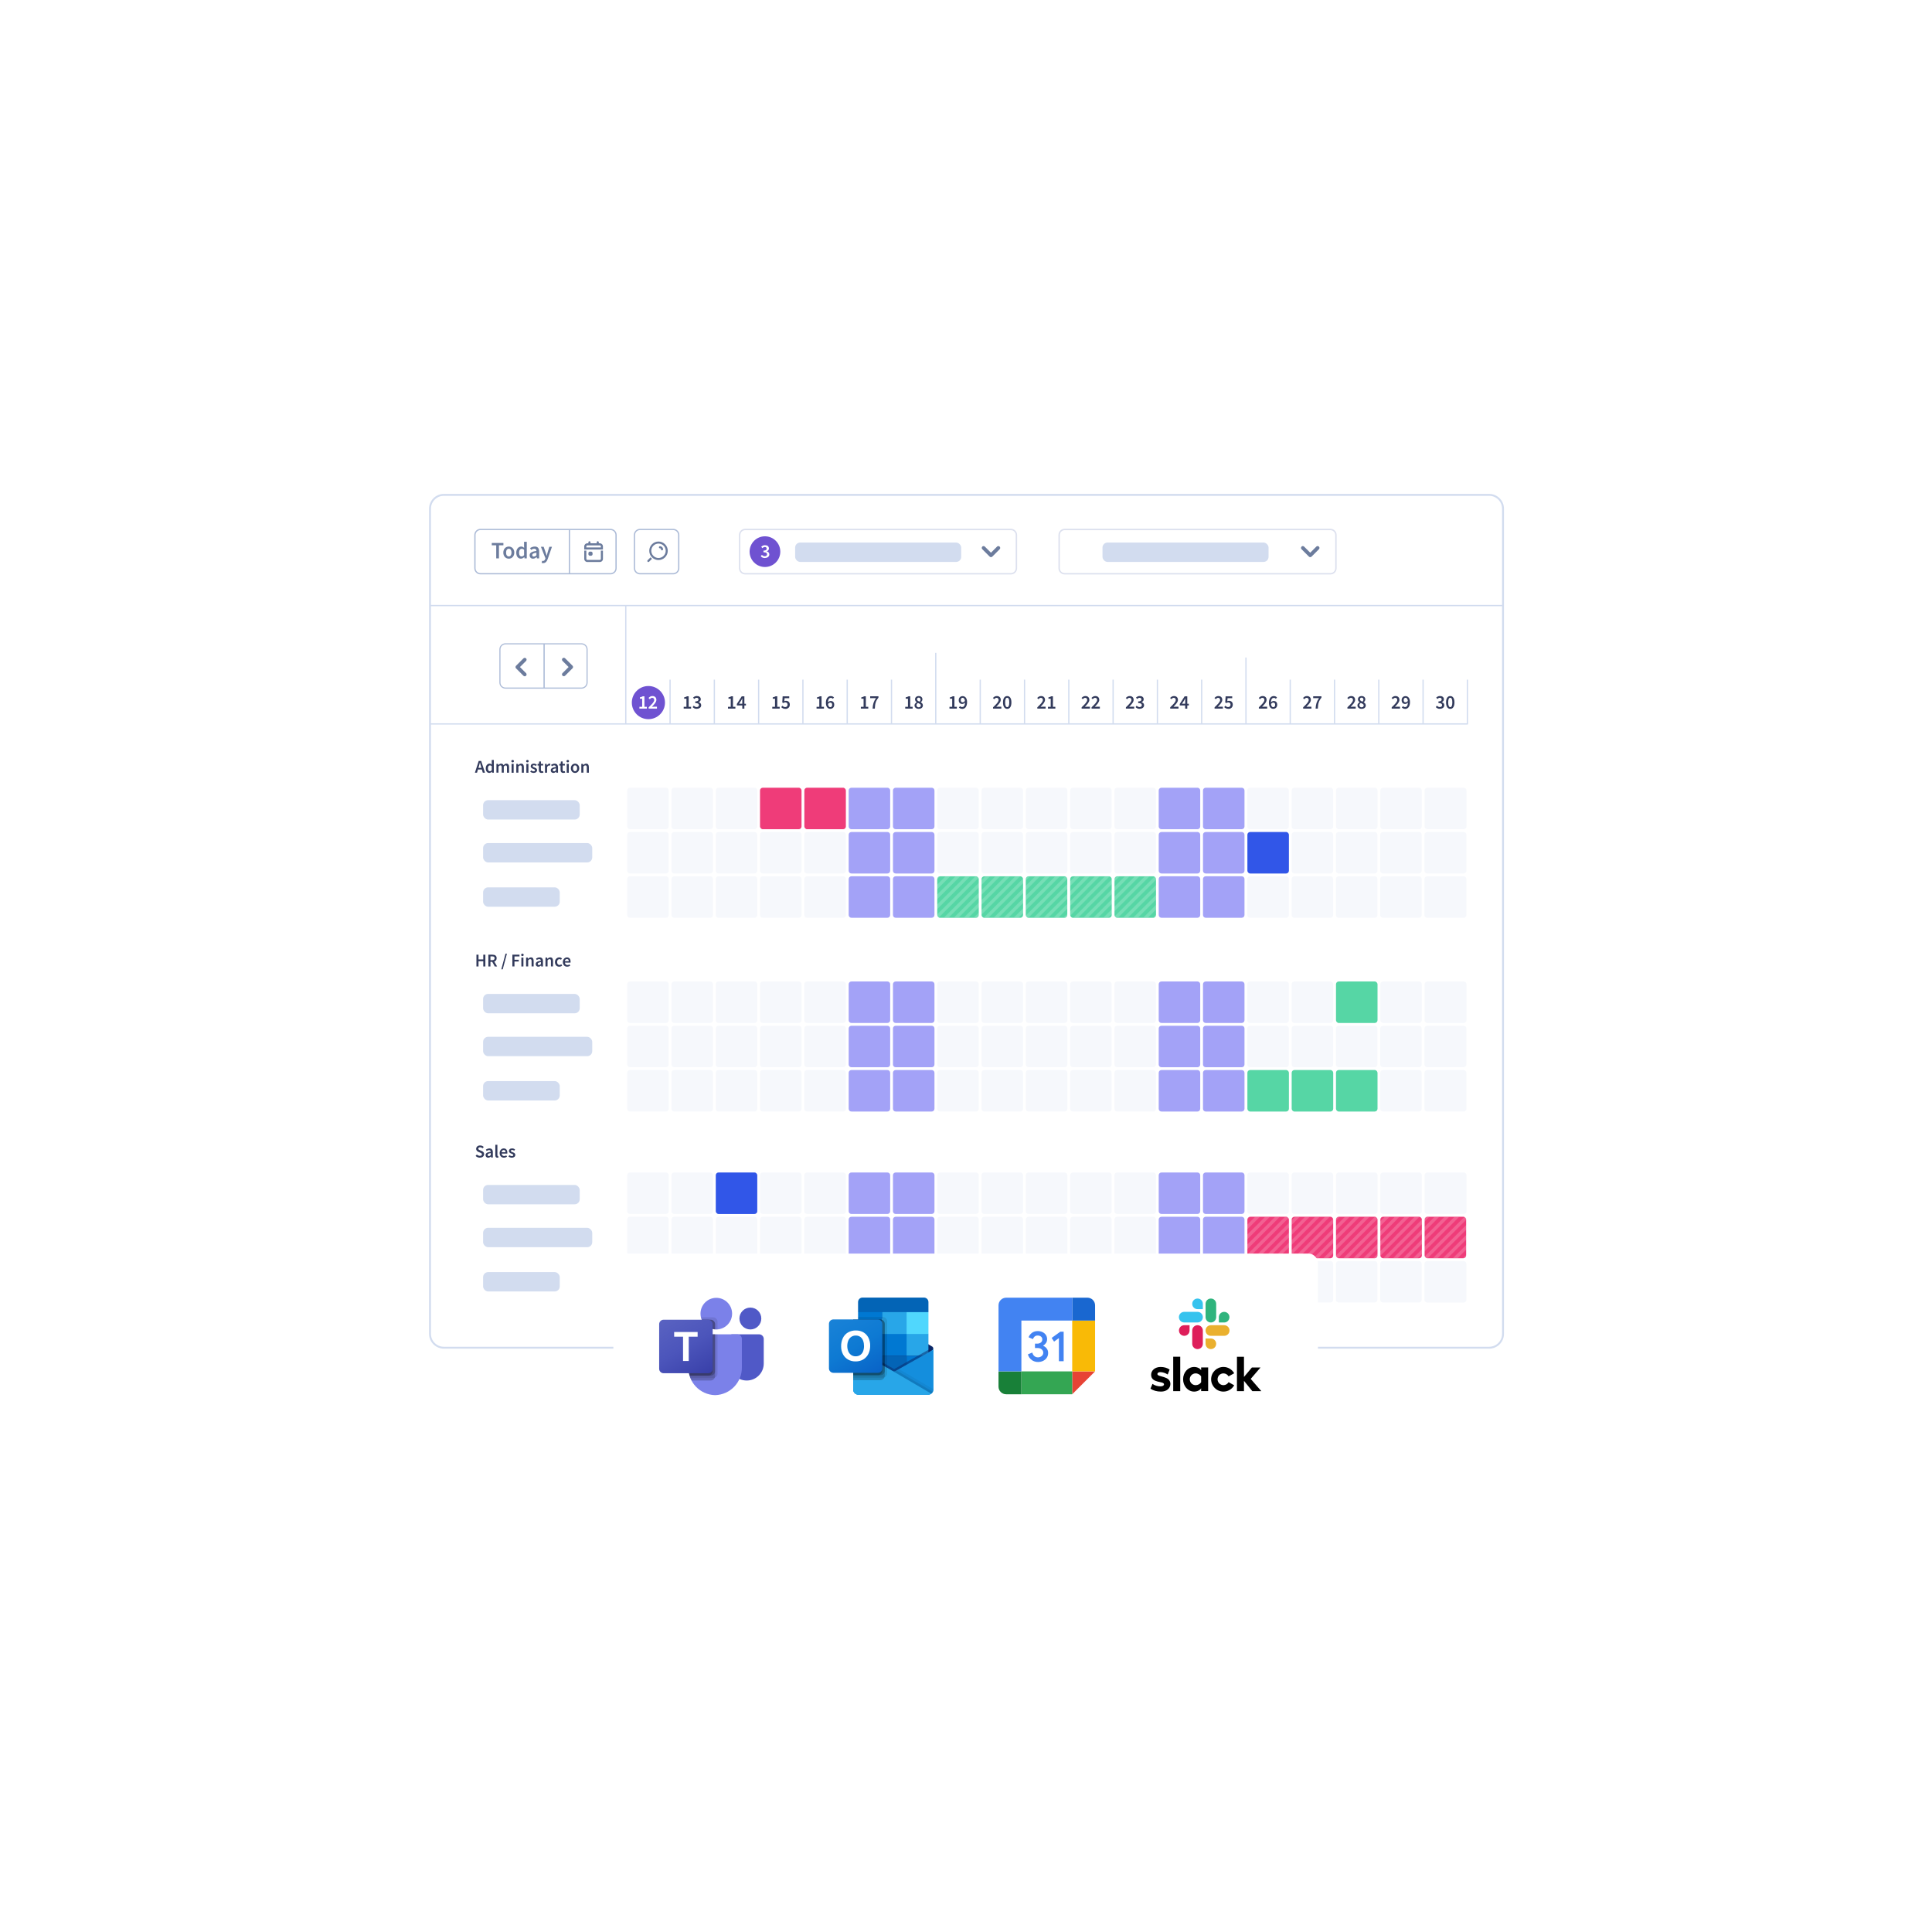 <?xml version="1.0" encoding="UTF-8"?><svg id="uuid-21f27cb1-6ad8-4ba0-9388-93f54357d9c9" xmlns="http://www.w3.org/2000/svg" width="768" height="768" xmlns:xlink="http://www.w3.org/1999/xlink" viewBox="0 0 768 768"><defs><style>.uuid-bcfc1b02-879a-4611-afe8-3cd9aa3e3998{fill:none;}.uuid-bcfc1b02-879a-4611-afe8-3cd9aa3e3998,.uuid-202ac2d6-40b2-43f6-8c47-3b975d055d74,.uuid-8ccfd7f7-7c00-4eb7-97a6-78c9cd65b99e,.uuid-f123d1ac-75ad-4146-b7b3-90882f1772ae,.uuid-a725ed73-f180-445b-9d93-54a2cfb2ead7,.uuid-7819aebd-16ec-4beb-802b-1052e2abc4a2,.uuid-7d5c5f66-1e09-4861-bd70-00927e7edb44,.uuid-a0055b57-1fe9-4473-86da-42dbf8a49e88,.uuid-ea93a28b-6c27-444b-b3f2-2e14875481c9,.uuid-518a6cba-2adf-4e89-a35b-90919069521f,.uuid-6d14e0f3-6db7-4068-a988-9d5caa99626a,.uuid-901ad880-a486-4db0-bf0d-b13a1181fc08,.uuid-b50098ea-6268-4d37-881b-c98fee0c4e81,.uuid-a9fd2d79-33b7-424d-bcce-ac157cca7b00,.uuid-d077a76f-870d-4a38-b71f-d97f4f01fc15,.uuid-77dbe497-14de-4b07-8378-2086407d57f5,.uuid-07d12553-c1e8-4ebf-8c99-332d19008da1,.uuid-23f040ee-6517-4db9-a33f-400c9dc789f4,.uuid-195185ab-3121-41f7-9250-7948455f297f,.uuid-2f45353c-4960-42eb-8811-491a7aee2bca,.uuid-4e125abc-d0f5-4a6a-a017-62f97b32fce9,.uuid-dddd202d-f29f-4c3c-b31b-24353559461a,.uuid-b8cedea1-9358-42c1-9747-aed69656de21,.uuid-fd391e05-a74f-4e72-8b51-6d77d12b4819,.uuid-a0536635-3ebe-47e1-aff8-f4a438badfc6,.uuid-908ad6f9-c1bc-44cb-859b-c891c57ec6eb,.uuid-fdb705ea-5bcb-4744-b522-53c41e6150f3,.uuid-1b953d2f-0d76-421f-9a63-35e243119e29,.uuid-fb51d3fc-5748-4a30-80b5-a1a0e0bbb241,.uuid-9a7acf6d-eef7-4cd2-a3c0-acbf1bfb3cf1,.uuid-bc9f0f0f-2f19-4672-8b8b-216825d9d9b6,.uuid-13b0d302-98f0-46a6-b5c1-60c9046c057d,.uuid-1264ac18-c7ab-4bf2-ae6e-e77f0c168ed3,.uuid-13ff6334-bf06-49fc-a53d-f727cca7e93f,.uuid-f97caf66-bce6-4f93-8690-7961e4abd0e9,.uuid-465df962-bff4-4abd-867a-0ae5040f1bf2,.uuid-8fe2f2b7-c755-4f85-a79c-f24d37defe55,.uuid-d4418c1e-9afc-47dc-a3bb-212ee69a9499,.uuid-d548a12e-e0ee-44bc-bcc9-6cb776454c9f,.uuid-547b72f7-0d02-4ee5-949f-8036744515e1,.uuid-a3bd1229-2fb6-495e-9ec1-84ce9b911a86,.uuid-8e1737a0-6d53-4173-935c-76cbf69380ac{stroke-width:0px;}.uuid-da5472cf-28cc-4d51-aff2-43ebf0709f5e,.uuid-13ff6334-bf06-49fc-a53d-f727cca7e93f,.uuid-a3bd1229-2fb6-495e-9ec1-84ce9b911a86{fill:#fff;}.uuid-59078d41-c472-4a21-aeee-fb556a2ba02f{filter:url(#uuid-19bd4881-689f-40f1-9dc1-1bb09d1996b5);}.uuid-202ac2d6-40b2-43f6-8c47-3b975d055d74{fill:url(#uuid-540ca732-0ce2-41e3-8901-2e611b829b72);}.uuid-8ccfd7f7-7c00-4eb7-97a6-78c9cd65b99e{fill:url(#uuid-5d55541c-9730-4243-be11-de55e910e9c8);}.uuid-f123d1ac-75ad-4146-b7b3-90882f1772ae{fill:url(#uuid-df3d78bc-7e5c-40f0-88f7-25067852d9fa);}.uuid-a725ed73-f180-445b-9d93-54a2cfb2ead7{opacity:.2;}.uuid-a725ed73-f180-445b-9d93-54a2cfb2ead7,.uuid-a0055b57-1fe9-4473-86da-42dbf8a49e88,.uuid-547b72f7-0d02-4ee5-949f-8036744515e1,.uuid-8e1737a0-6d53-4173-935c-76cbf69380ac{isolation:isolate;}.uuid-128a9da2-e97a-41fb-964b-48cb3a4cfe1a{opacity:.19;}.uuid-62e59e60-4dd1-429d-98d9-04fdfe38b2cf{clip-path:url(#uuid-8d4a8be4-de3c-47dd-8562-8411cee6478d);}.uuid-7819aebd-16ec-4beb-802b-1052e2abc4a2{fill-rule:evenodd;}.uuid-7819aebd-16ec-4beb-802b-1052e2abc4a2,.uuid-1264ac18-c7ab-4bf2-ae6e-e77f0c168ed3{fill:#6c7c9d;}.uuid-d41a3758-04b1-48a0-8d14-5af080986c06{clip-path:url(#uuid-b5ba83ea-e91c-498f-966b-a9c9275889ef);}.uuid-a0055b57-1fe9-4473-86da-42dbf8a49e88{opacity:.05;}.uuid-ea93a28b-6c27-444b-b3f2-2e14875481c9{fill:#f6f8fc;}.uuid-518a6cba-2adf-4e89-a35b-90919069521f{fill:#f9ba06;}.uuid-6d14e0f3-6db7-4068-a988-9d5caa99626a{fill:#50d7fd;}.uuid-901ad880-a486-4db0-bf0d-b13a1181fc08{fill:#5059c7;}.uuid-b50098ea-6268-4d37-881b-c98fee0c4e81{fill:#7b81e9;}.uuid-a9fd2d79-33b7-424d-bcce-ac157cca7b00{fill:#28a6e8;}.uuid-d077a76f-870d-4a38-b71f-d97f4f01fc15{fill:#6f52d1;}.uuid-77dbe497-14de-4b07-8378-2086407d57f5{fill:#a3a2f7;}.uuid-07d12553-c1e8-4ebf-8c99-332d19008da1{fill:#2fb47d;}.uuid-23f040ee-6517-4db9-a33f-400c9dc789f4{fill:#36c3ee;}.uuid-195185ab-3121-41f7-9250-7948455f297f{fill:#56d6a5;}.uuid-2f45353c-4960-42eb-8811-491a7aee2bca{fill:#1967d0;}.uuid-4e125abc-d0f5-4a6a-a017-62f97b32fce9{fill:#34a653;}.uuid-dddd202d-f29f-4c3c-b31b-24353559461a{fill:#188038;}.uuid-b8cedea1-9358-42c1-9747-aed69656de21{fill:#4283f2;}.uuid-fd391e05-a74f-4e72-8b51-6d77d12b4819,.uuid-547b72f7-0d02-4ee5-949f-8036744515e1{fill:#0a2767;}.uuid-a0536635-3ebe-47e1-aff8-f4a438badfc6{fill:#148edd;}.uuid-908ad6f9-c1bc-44cb-859b-c891c57ec6eb{fill:#14447d;}.uuid-fdb705ea-5bcb-4744-b522-53c41e6150f3{fill:#acbbd7;}.uuid-1b953d2f-0d76-421f-9a63-35e243119e29{fill:#dce0ee;}.uuid-fb51d3fc-5748-4a30-80b5-a1a0e0bbb241{fill:#de1e5a;}.uuid-9a7acf6d-eef7-4cd2-a3c0-acbf1bfb3cf1{fill:#d2dcef;}.uuid-bc9f0f0f-2f19-4672-8b8b-216825d9d9b6{fill:#333b5c;}.uuid-13b0d302-98f0-46a6-b5c1-60c9046c057d{fill:#3156e8;}.uuid-f97caf66-bce6-4f93-8690-7961e4abd0e9{fill:#e74335;}.uuid-465df962-bff4-4abd-867a-0ae5040f1bf2{fill:#ef3c79;}.uuid-8fe2f2b7-c755-4f85-a79c-f24d37defe55{fill:#eab02e;}.uuid-d4418c1e-9afc-47dc-a3bb-212ee69a9499{fill:#0078d2;}.uuid-d548a12e-e0ee-44bc-bcc9-6cb776454c9f{fill:#0364b6;}.uuid-547b72f7-0d02-4ee5-949f-8036744515e1{opacity:.5;}.uuid-a3bd1229-2fb6-495e-9ec1-84ce9b911a86{filter:url(#uuid-4fa3b1a9-e351-4968-a197-484e27730107);}.uuid-8e1737a0-6d53-4173-935c-76cbf69380ac{opacity:.1;}</style><filter id="uuid-4fa3b1a9-e351-4968-a197-484e27730107" filterUnits="userSpaceOnUse"><feOffset dx="0" dy="0"/><feGaussianBlur result="uuid-cf8302d1-2b56-4799-ac2b-bbce134f71d2" stdDeviation="40"/><feFlood flood-color="#131d35" flood-opacity=".1"/><feComposite in2="uuid-cf8302d1-2b56-4799-ac2b-bbce134f71d2" operator="in"/><feComposite in="SourceGraphic"/></filter><clipPath id="uuid-8d4a8be4-de3c-47dd-8562-8411cee6478d"><rect class="uuid-bcfc1b02-879a-4611-afe8-3cd9aa3e3998" x="372.02" y="348.41" width="88.28" height="16.36"/></clipPath><clipPath id="uuid-b5ba83ea-e91c-498f-966b-a9c9275889ef"><rect class="uuid-bcfc1b02-879a-4611-afe8-3cd9aa3e3998" x="495.14" y="483.75" width="88.28" height="16.36"/></clipPath><filter id="uuid-19bd4881-689f-40f1-9dc1-1bb09d1996b5" filterUnits="userSpaceOnUse"><feOffset dx="0" dy="0"/><feGaussianBlur result="uuid-10ca185c-21c7-48ce-b590-73e72ff2bca3" stdDeviation="11.13"/><feFlood flood-color="#212344" flood-opacity=".15"/><feComposite in2="uuid-10ca185c-21c7-48ce-b590-73e72ff2bca3" operator="in"/><feComposite in="SourceGraphic"/></filter><linearGradient id="uuid-540ca732-0ce2-41e3-8901-2e611b829b72" x1="265.72" y1="-710.22" x2="279.6" y2="-686.18" gradientTransform="translate(0 1233.44)" gradientUnits="userSpaceOnUse"><stop offset="0" stop-color="#5962c1"/><stop offset=".5" stop-color="#4c55bb"/><stop offset="1" stop-color="#3940a9"/></linearGradient><linearGradient id="uuid-5d55541c-9730-4243-be11-de55e910e9c8" x1="355.08" y1="-327.38" x2="355.08" y2="-309.05" gradientTransform="translate(0 863.44)" gradientUnits="userSpaceOnUse"><stop offset="0" stop-color="#36b6ef"/><stop offset="1" stop-color="#28a6e8"/></linearGradient><linearGradient id="uuid-df3d78bc-7e5c-40f0-88f7-25067852d9fa" x1="333.21" y1="-340.34" x2="347.06" y2="-316.35" gradientTransform="translate(0 863.44)" gradientUnits="userSpaceOnUse"><stop offset="0" stop-color="#1982d7"/><stop offset=".5" stop-color="#0e7ad3"/><stop offset="1" stop-color="#0963c7"/></linearGradient></defs><rect class="uuid-a3bd1229-2fb6-495e-9ec1-84ce9b911a86" x="170.94" y="196.72" width="426.53" height="339.02" rx="5.5" ry="5.5"/><path class="uuid-9a7acf6d-eef7-4cd2-a3c0-acbf1bfb3cf1" d="m591.97,536.11H176.44c-3.24,0-5.88-2.64-5.88-5.88V202.22c0-3.24,2.64-5.88,5.88-5.88h415.53c3.24,0,5.88,2.64,5.88,5.88v328.01c0,3.24-2.64,5.88-5.88,5.88ZM176.44,197.09c-2.83,0-5.13,2.3-5.13,5.13v328.01c0,2.83,2.3,5.13,5.13,5.13h415.53c2.83,0,5.13-2.3,5.13-5.13V202.22c0-2.83-2.3-5.13-5.13-5.13H176.44Z"/><rect class="uuid-ea93a28b-6c27-444b-b3f2-2e14875481c9" x="248.76" y="312.58" width="88.06" height="52.81"/><rect class="uuid-ea93a28b-6c27-444b-b3f2-2e14875481c9" x="371.98" y="312.58" width="88.06" height="52.81"/><rect class="uuid-ea93a28b-6c27-444b-b3f2-2e14875481c9" x="495.25" y="312.58" width="88.06" height="52.81"/><rect class="uuid-77dbe497-14de-4b07-8378-2086407d57f5" x="336.81" y="312.58" width="35.21" height="52.81"/><rect class="uuid-77dbe497-14de-4b07-8378-2086407d57f5" x="460.02" y="312.58" width="35.21" height="52.81"/><rect class="uuid-9a7acf6d-eef7-4cd2-a3c0-acbf1bfb3cf1" x="170.94" y="240.48" width="426.53" height=".5"/><path class="uuid-fdb705ea-5bcb-4744-b522-53c41e6150f3" d="m242.69,228.32h-51.7c-1.35,0-2.45-1.1-2.45-2.45v-13.2c0-1.35,1.1-2.45,2.45-2.45h51.7c1.35,0,2.45,1.1,2.45,2.45v13.2c0,1.35-1.1,2.45-2.45,2.45Zm-51.7-17.6c-1.08,0-1.95.88-1.95,1.95v13.2c0,1.08.88,1.95,1.95,1.95h51.7c1.08,0,1.95-.88,1.95-1.95v-13.2c0-1.08-.88-1.95-1.95-1.95h-51.7Z"/><path class="uuid-fdb705ea-5bcb-4744-b522-53c41e6150f3" d="m231.17,273.75h-30.24c-1.33,0-2.42-1.09-2.42-2.42v-13.2c0-1.33,1.09-2.42,2.42-2.42h30.24c1.33,0,2.42,1.09,2.42,2.42v13.2c0,1.33-1.09,2.42-2.42,2.42Zm-30.24-17.6c-1.09,0-1.98.89-1.98,1.98v13.2c0,1.09.89,1.98,1.98,1.98h30.24c1.09,0,1.98-.89,1.98-1.98v-13.2c0-1.09-.89-1.98-1.98-1.98h-30.24Z"/><rect class="uuid-13ff6334-bf06-49fc-a53d-f727cca7e93f" x="294.01" y="210.47" width="110.02" height="17.6" rx="2.2" ry="2.2"/><path class="uuid-1b953d2f-0d76-421f-9a63-35e243119e29" d="m401.84,228.35h-105.62c-1.37,0-2.48-1.11-2.48-2.48v-13.2c0-1.37,1.11-2.48,2.48-2.48h105.62c1.37,0,2.48,1.11,2.48,2.48v13.2c0,1.37-1.11,2.48-2.48,2.48Zm-105.62-17.6c-1.06,0-1.92.86-1.92,1.93v13.2c0,1.06.86,1.93,1.92,1.93h105.62c1.06,0,1.92-.86,1.92-1.93v-13.2c0-1.06-.86-1.93-1.92-1.93h-105.62Z"/><rect class="uuid-13ff6334-bf06-49fc-a53d-f727cca7e93f" x="421.02" y="210.47" width="110.02" height="17.6" rx="2.2" ry="2.2"/><path class="uuid-1b953d2f-0d76-421f-9a63-35e243119e29" d="m528.85,228.35h-105.62c-1.37,0-2.48-1.11-2.48-2.48v-13.2c0-1.37,1.11-2.48,2.48-2.48h105.62c1.37,0,2.48,1.11,2.48,2.48v13.2c0,1.37-1.11,2.48-2.48,2.48Zm-105.62-17.6c-1.06,0-1.92.86-1.92,1.93v13.2c0,1.06.86,1.93,1.92,1.93h105.62c1.06,0,1.93-.86,1.93-1.93v-13.2c0-1.06-.86-1.93-1.93-1.93h-105.62Z"/><path class="uuid-1264ac18-c7ab-4bf2-ae6e-e77f0c168ed3" d="m197.26,221.96v-5.2h-1.77v-.92h4.62v.92h-1.77v5.2h-1.08Z"/><path class="uuid-1264ac18-c7ab-4bf2-ae6e-e77f0c168ed3" d="m202.25,222.08c-.29,0-.56-.05-.82-.16-.26-.11-.49-.26-.7-.47-.2-.21-.36-.46-.48-.76-.12-.3-.18-.64-.18-1.02s.06-.72.18-1.02c.12-.3.28-.55.48-.76.2-.21.43-.36.7-.47.26-.11.54-.16.82-.16s.56.05.83.16c.26.11.5.27.7.47.2.21.36.46.48.76.12.3.18.64.18,1.02s-.06.72-.18,1.02c-.12.3-.28.55-.48.76-.2.21-.43.36-.7.47-.26.11-.54.16-.83.16Zm0-.88c.34,0,.6-.14.79-.42s.29-.65.29-1.11-.1-.84-.29-1.12c-.19-.28-.46-.42-.79-.42s-.6.14-.79.42c-.19.28-.29.65-.29,1.12s.1.83.29,1.11c.19.28.45.42.79.42Z"/><path class="uuid-1264ac18-c7ab-4bf2-ae6e-e77f0c168ed3" d="m207.11,222.08c-.58,0-1.04-.21-1.38-.63-.34-.42-.51-1.01-.51-1.77,0-.37.05-.71.16-1.01.11-.3.25-.55.44-.76.18-.21.39-.37.62-.48.23-.11.48-.17.72-.17.26,0,.48.04.66.14.18.09.36.21.54.37l-.04-.74v-1.67h1.08v6.6h-.89l-.08-.5h-.04c-.17.17-.36.31-.59.43s-.46.18-.71.18Zm.26-.89c.34,0,.66-.17.96-.51v-2.14c-.16-.14-.32-.24-.47-.3s-.31-.08-.46-.08c-.3,0-.55.13-.76.39-.21.26-.31.64-.31,1.12s.09.88.27,1.14.43.39.77.39Z"/><path class="uuid-1264ac18-c7ab-4bf2-ae6e-e77f0c168ed3" d="m211.89,222.08c-.4,0-.73-.12-.98-.37s-.37-.57-.37-.98c0-.24.05-.46.15-.65.1-.19.27-.35.49-.49.22-.14.5-.25.84-.35s.75-.17,1.22-.21c0-.12-.02-.23-.05-.34-.03-.11-.08-.21-.14-.29-.07-.08-.15-.15-.26-.2-.11-.05-.24-.07-.39-.07-.22,0-.44.04-.66.13-.21.09-.42.19-.63.32l-.39-.72c.26-.16.54-.3.86-.42s.66-.18,1.03-.18c.57,0,1,.17,1.29.51.28.34.42.83.42,1.47v2.72h-.89l-.08-.5h-.04c-.21.17-.43.32-.66.44s-.49.18-.76.18Zm.35-.84c.19,0,.36-.04.51-.13s.32-.21.49-.37v-1.03c-.31.04-.57.09-.79.15-.21.06-.38.13-.52.21s-.22.17-.28.27c-.06.1-.08.21-.08.32,0,.21.06.36.19.45.12.09.28.14.48.14Z"/><path class="uuid-1264ac18-c7ab-4bf2-ae6e-e77f0c168ed3" d="m215.91,223.85c-.12,0-.23,0-.33-.02-.09-.02-.18-.04-.27-.07l.2-.84s.09.03.15.04.12.02.17.02c.24,0,.44-.07.58-.22s.26-.33.33-.57l.08-.29-1.8-4.54h1.09l.79,2.25c.07.2.14.41.2.63.07.22.13.44.2.66h.04c.06-.21.11-.43.17-.65s.12-.43.17-.64l.69-2.25h1.04l-1.67,4.8c-.09.26-.2.5-.31.7-.11.21-.24.38-.39.53s-.32.26-.5.34c-.19.08-.41.12-.66.12Z"/><path class="uuid-fdb705ea-5bcb-4744-b522-53c41e6150f3" d="m267.61,228.32h-13.2c-1.35,0-2.45-1.1-2.45-2.45v-13.2c0-1.35,1.1-2.45,2.45-2.45h13.2c1.35,0,2.45,1.1,2.45,2.45v13.2c0,1.35-1.1,2.45-2.45,2.45Zm-13.2-17.6c-1.08,0-1.95.88-1.95,1.95v13.2c0,1.08.88,1.95,1.95,1.95h13.2c1.08,0,1.95-.88,1.95-1.95v-13.2c0-1.08-.88-1.95-1.95-1.95h-13.2Z"/><path class="uuid-1264ac18-c7ab-4bf2-ae6e-e77f0c168ed3" d="m233.9,215.56c0-.23.18-.41.41-.41s.41.18.41.41v.41h2.48v-.41c0-.23.18-.41.41-.41s.41.18.41.41v.41h.41c.68,0,1.24.55,1.24,1.24v1.24h-7.43v-1.24c0-.68.55-1.24,1.24-1.24h.41v-.41h0Zm4.95,1.65c0-.23-.18-.41-.41-.41h-4.95c-.23,0-.41.18-.41.41v.41h5.78v-.41h0Z"/><path class="uuid-1264ac18-c7ab-4bf2-ae6e-e77f0c168ed3" d="m232.25,218.86v3.3c0,.68.55,1.24,1.24,1.24h4.95c.68,0,1.24-.55,1.24-1.24v-3.3h-.83v3.3c0,.23-.18.41-.41.41h-4.95c-.23,0-.41-.18-.41-.41v-3.3h-.83Z"/><path class="uuid-1264ac18-c7ab-4bf2-ae6e-e77f0c168ed3" d="m233.9,219.89c0-.34.28-.62.62-.62h.41c.34,0,.62.28.62.62v.41c0,.34-.28.62-.62.62h-.41c-.34,0-.62-.28-.62-.62v-.41Z"/><rect class="uuid-9a7acf6d-eef7-4cd2-a3c0-acbf1bfb3cf1" x="316.08" y="215.67" width="66.01" height="7.7" rx="2" ry="2"/><rect class="uuid-9a7acf6d-eef7-4cd2-a3c0-acbf1bfb3cf1" x="192.04" y="318.08" width="38.4" height="7.7" rx="2" ry="2"/><rect class="uuid-9a7acf6d-eef7-4cd2-a3c0-acbf1bfb3cf1" x="192.04" y="335.13" width="43.38" height="7.7" rx="2" ry="2"/><rect class="uuid-9a7acf6d-eef7-4cd2-a3c0-acbf1bfb3cf1" x="192.04" y="352.74" width="30.47" height="7.7" rx="2" ry="2"/><rect class="uuid-9a7acf6d-eef7-4cd2-a3c0-acbf1bfb3cf1" x="438.26" y="215.67" width="66.01" height="7.7" rx="2" ry="2"/><path class="uuid-1264ac18-c7ab-4bf2-ae6e-e77f0c168ed3" d="m517.37,217.29c.29-.29.75-.29,1.04,0l2.42,2.42,2.42-2.42c.29-.29.75-.29,1.04,0s.29.75,0,1.04l-2.93,2.93c-.29.29-.75.29-1.04,0l-2.93-2.93c-.29-.29-.29-.75,0-1.04h0Z"/><path class="uuid-1264ac18-c7ab-4bf2-ae6e-e77f0c168ed3" d="m390.46,217.29c.29-.29.75-.29,1.04,0l2.42,2.42,2.42-2.42c.29-.29.75-.29,1.04,0s.29.75,0,1.04l-2.93,2.93c-.29.29-.75.29-1.04,0l-2.93-2.93c-.29-.29-.29-.75,0-1.04h0Z"/><path class="uuid-1264ac18-c7ab-4bf2-ae6e-e77f0c168ed3" d="m209.11,261.7c.29.29.29.75,0,1.04l-2.42,2.42,2.42,2.42c.29.29.29.75,0,1.04s-.75.29-1.04,0l-2.93-2.93c-.29-.29-.29-.75,0-1.04l2.93-2.93c.29-.29.75-.29,1.04,0h0Z"/><path class="uuid-1264ac18-c7ab-4bf2-ae6e-e77f0c168ed3" d="m223.61,268.61c-.29-.29-.29-.75,0-1.04l2.42-2.42-2.42-2.42c-.29-.29-.29-.75,0-1.04s.75-.29,1.04,0l2.93,2.93c.29.29.29.75,0,1.04l-2.93,2.93c-.29.29-.75.29-1.04,0h0Z"/><path class="uuid-bc9f0f0f-2f19-4672-8b8b-216825d9d9b6" d="m271.78,281.69v-.72h1.09v-3.22h-.9v-.55c.25-.05.46-.1.63-.17.18-.06.34-.14.5-.24h.66v4.17h.96v.72h-2.95Z"/><path class="uuid-bc9f0f0f-2f19-4672-8b8b-216825d9d9b6" d="m277.01,281.78c-.4,0-.73-.07-1-.2-.27-.13-.49-.3-.66-.49l.42-.57c.15.15.32.28.51.38.19.1.41.16.65.16.27,0,.48-.07.65-.2.17-.13.25-.31.25-.54,0-.13-.02-.24-.07-.35-.05-.1-.12-.19-.24-.26-.11-.07-.26-.13-.44-.17-.19-.04-.42-.06-.69-.06v-.65c.24,0,.44-.02.6-.06.16-.04.29-.09.39-.16s.17-.15.22-.25c.04-.1.07-.2.07-.32,0-.21-.06-.37-.19-.48-.13-.12-.31-.17-.53-.17-.2,0-.37.04-.53.13-.16.08-.31.2-.46.33l-.45-.55c.21-.18.43-.33.67-.45s.5-.17.8-.17c.24,0,.45.03.65.08s.36.14.5.25.25.25.32.41c.08.16.12.34.12.55,0,.28-.08.51-.23.69-.15.19-.36.33-.63.43v.03c.29.08.54.22.73.42.19.21.29.47.29.79,0,.23-.04.43-.13.6-.09.17-.21.32-.37.44-.16.12-.34.21-.55.28s-.43.1-.67.1Z"/><path class="uuid-bc9f0f0f-2f19-4672-8b8b-216825d9d9b6" d="m289.39,281.69v-.72h1.09v-3.22h-.9v-.55c.25-.05.46-.1.63-.17.18-.06.34-.14.5-.24h.66v4.17h.96v.72h-2.95Z"/><path class="uuid-bc9f0f0f-2f19-4672-8b8b-216825d9d9b6" d="m295.07,281.69v-1.26h-2.16v-.6l1.94-3.03h1.05v2.95h.62v.69h-.62v1.26h-.83Zm-1.29-1.95h1.29v-1.11c0-.14,0-.31.01-.51,0-.2.02-.37.03-.51h-.03c-.06.13-.12.25-.19.38-.07.12-.14.25-.21.39l-.89,1.36Z"/><path class="uuid-bc9f0f0f-2f19-4672-8b8b-216825d9d9b6" d="m306.99,281.69v-.72h1.09v-3.22h-.9v-.55c.25-.05.46-.1.64-.17.18-.06.34-.14.5-.24h.66v4.17h.96v.72h-2.95Z"/><path class="uuid-bc9f0f0f-2f19-4672-8b8b-216825d9d9b6" d="m312.23,281.78c-.4,0-.73-.07-1-.2-.27-.14-.49-.29-.67-.47l.41-.57c.15.14.32.26.5.37.18.1.4.16.65.16.28,0,.5-.08.68-.25.18-.16.27-.4.27-.69s-.08-.52-.25-.68c-.17-.16-.38-.24-.66-.24-.16,0-.29.02-.4.07-.11.04-.24.11-.38.21l-.42-.27.15-2.42h2.62v.75h-1.85l-.1,1.19c.1-.05.21-.09.3-.12.1-.03.21-.04.34-.04.21,0,.41.03.6.09s.35.16.49.28c.14.12.25.28.33.48.08.19.12.42.12.68s-.05.51-.14.72c-.09.21-.22.39-.38.53s-.34.25-.55.33-.42.11-.65.11Z"/><path class="uuid-bc9f0f0f-2f19-4672-8b8b-216825d9d9b6" d="m324.59,281.69v-.72h1.09v-3.22h-.9v-.55c.25-.05.46-.1.64-.17.18-.06.34-.14.5-.24h.66v4.17h.96v.72h-2.95Z"/><path class="uuid-bc9f0f0f-2f19-4672-8b8b-216825d9d9b6" d="m330.09,281.78c-.24,0-.47-.05-.69-.14-.22-.09-.4-.24-.57-.44s-.29-.44-.38-.75c-.1-.3-.14-.66-.14-1.07,0-.48.05-.89.16-1.22.11-.34.25-.62.43-.83.18-.22.38-.38.61-.48.23-.1.47-.15.72-.15.3,0,.55.05.77.16.21.11.39.24.54.39l-.48.54c-.09-.11-.2-.2-.34-.27-.14-.07-.29-.1-.43-.1s-.3.03-.43.09c-.14.06-.26.16-.36.3-.1.14-.19.33-.25.56-.06.23-.1.52-.11.85.14-.18.31-.32.5-.42.19-.1.38-.15.56-.15.21,0,.4.03.58.09.18.06.33.16.45.28s.22.28.29.47c.07.19.1.41.1.67s-.04.47-.12.67c-.08.2-.19.37-.33.5s-.3.25-.49.32-.39.12-.6.12Zm-.02-.68c.21,0,.38-.08.52-.24.14-.16.21-.39.21-.69s-.07-.51-.2-.65c-.13-.14-.32-.22-.57-.22-.14,0-.28.04-.44.13-.15.08-.3.23-.44.44.05.44.15.75.31.95s.36.29.6.29Z"/><path class="uuid-bc9f0f0f-2f19-4672-8b8b-216825d9d9b6" d="m342.2,281.69v-.72h1.09v-3.22h-.9v-.55c.25-.05.46-.1.64-.17.18-.06.34-.14.5-.24h.66v4.17h.96v.72h-2.95Z"/><path class="uuid-bc9f0f0f-2f19-4672-8b8b-216825d9d9b6" d="m346.87,281.69c.02-.44.06-.84.12-1.2.06-.36.14-.71.24-1.04.11-.33.24-.65.4-.96.17-.31.36-.63.6-.96h-2.32v-.75h3.29v.54c-.29.35-.52.69-.7,1.01-.18.32-.32.65-.42.99-.1.34-.18.69-.22,1.07-.04.38-.08.81-.1,1.29h-.9Z"/><path class="uuid-bc9f0f0f-2f19-4672-8b8b-216825d9d9b6" d="m359.84,281.69v-.72h1.09v-3.22h-.9v-.55c.25-.05.46-.1.64-.17.18-.06.34-.14.5-.24h.66v4.17h.96v.72h-2.95Z"/><path class="uuid-bc9f0f0f-2f19-4672-8b8b-216825d9d9b6" d="m365.2,281.78c-.24,0-.46-.03-.67-.1s-.38-.16-.52-.28c-.15-.12-.26-.26-.35-.42-.08-.16-.13-.35-.13-.55,0-.15.02-.29.07-.42.05-.13.11-.24.2-.34s.18-.2.28-.28.22-.15.34-.22v-.03c-.19-.13-.35-.29-.48-.48-.13-.18-.2-.41-.2-.67,0-.2.04-.38.11-.54s.18-.29.31-.41c.13-.11.29-.2.47-.26s.38-.09.59-.09.42.03.6.1c.18.06.33.15.46.27s.22.25.29.42.1.34.1.54c0,.12-.02.24-.06.35s-.09.21-.15.31c-.06.1-.13.18-.21.26-.08.08-.16.15-.23.2v.03c.11.06.22.13.32.21.1.08.19.17.27.27s.14.22.18.35c.05.13.07.27.07.44,0,.19-.04.37-.12.53-.08.16-.19.3-.33.42-.14.12-.32.21-.52.28s-.43.1-.68.1Zm.02-.63c.24,0,.43-.06.58-.19.15-.13.23-.31.23-.54,0-.13-.03-.25-.09-.34s-.15-.18-.25-.25c-.11-.08-.23-.14-.37-.2-.14-.06-.3-.13-.46-.19-.15.11-.28.25-.38.4-.1.15-.15.33-.15.52,0,.25.09.44.26.59s.39.22.64.22Zm.31-2.23c.13-.13.24-.27.3-.41.07-.14.1-.29.1-.44,0-.22-.06-.39-.19-.54-.13-.14-.3-.21-.54-.21-.19,0-.35.06-.48.17-.13.12-.19.28-.19.5,0,.12.03.23.08.32.05.09.12.17.21.24s.19.13.31.19c.12.06.25.11.38.17Z"/><path class="uuid-bc9f0f0f-2f19-4672-8b8b-216825d9d9b6" d="m377.42,281.69v-.72h1.09v-3.22h-.9v-.55c.25-.05.46-.1.63-.17.18-.06.34-.14.5-.24h.66v4.17h.96v.72h-2.95Z"/><path class="uuid-bc9f0f0f-2f19-4672-8b8b-216825d9d9b6" d="m382.48,281.78c-.29,0-.55-.05-.76-.16-.21-.11-.4-.24-.55-.39l.48-.54c.09.11.21.2.35.27.14.07.29.1.44.1s.3-.03.44-.09c.14-.06.25-.16.36-.3.1-.14.19-.33.25-.56.06-.23.1-.52.11-.85-.14.18-.31.32-.51.42-.2.1-.38.15-.56.15-.21,0-.4-.03-.58-.09-.18-.06-.33-.16-.45-.28-.13-.13-.22-.28-.29-.47-.07-.19-.1-.41-.1-.67s.04-.47.12-.67c.08-.2.19-.37.33-.5s.3-.25.49-.32.39-.11.6-.11c.24,0,.46.05.68.14.22.1.4.24.57.44.16.2.29.44.38.74s.14.66.14,1.07c0,.48-.05.89-.16,1.22-.11.34-.25.62-.42.84-.18.22-.38.38-.62.48-.23.1-.48.15-.73.15Zm.21-2.6c.14,0,.29-.04.45-.13.16-.09.3-.24.43-.44-.05-.43-.15-.74-.32-.94s-.37-.29-.6-.29c-.2,0-.37.08-.52.24-.14.16-.21.39-.21.69s.07.51.2.66.33.22.57.22Z"/><path class="uuid-bc9f0f0f-2f19-4672-8b8b-216825d9d9b6" d="m394.75,281.69v-.52c.34-.33.65-.63.92-.91s.51-.53.7-.77c.19-.24.34-.46.44-.66.1-.21.15-.4.15-.58,0-.26-.07-.47-.21-.62s-.34-.23-.6-.23c-.19,0-.36.05-.52.16-.16.11-.3.24-.44.38l-.49-.49c.22-.24.46-.43.7-.56s.53-.2.87-.2c.24,0,.45.04.64.11s.35.17.49.3c.13.13.24.29.31.47.07.19.11.39.11.62s-.05.44-.14.66c-.1.22-.22.45-.39.68-.16.23-.35.46-.57.7-.22.24-.45.49-.69.75.13,0,.27-.02.42-.03.15-.01.28-.02.4-.02h1.2v.75h-3.31Z"/><path class="uuid-bc9f0f0f-2f19-4672-8b8b-216825d9d9b6" d="m400.38,281.78c-.51,0-.92-.22-1.22-.66-.3-.44-.45-1.07-.45-1.91s.15-1.46.45-1.88c.3-.42.7-.63,1.22-.63s.92.21,1.22.64c.3.43.45,1.05.45,1.88s-.15,1.47-.45,1.91c-.3.44-.7.66-1.22.66Zm0-.69c.12,0,.23-.03.33-.1.1-.06.19-.17.26-.32.07-.15.13-.34.17-.58.04-.24.06-.53.06-.88s-.02-.63-.06-.87-.1-.42-.17-.57c-.07-.14-.16-.25-.26-.3-.1-.06-.21-.09-.33-.09s-.23.03-.33.09c-.1.06-.19.16-.26.3-.07.14-.13.33-.17.57s-.06.52-.06.87.02.64.06.88c.04.24.1.43.17.58.07.15.16.26.26.32.1.06.21.1.33.1Z"/><path class="uuid-bc9f0f0f-2f19-4672-8b8b-216825d9d9b6" d="m412.35,281.69v-.52c.34-.33.65-.63.92-.91.27-.28.51-.53.7-.77.19-.24.34-.46.44-.66s.15-.4.15-.58c0-.26-.07-.47-.21-.62s-.34-.23-.6-.23c-.19,0-.36.05-.52.16-.16.11-.3.24-.44.38l-.49-.49c.23-.24.46-.43.7-.56.24-.13.53-.2.87-.2.24,0,.45.04.64.11.19.07.35.17.48.3.13.13.24.29.31.47.07.19.11.39.11.62s-.05.44-.14.66c-.1.22-.22.45-.38.68s-.35.46-.57.7c-.22.24-.44.49-.69.75.13,0,.27-.02.42-.03s.28-.02.4-.02h1.2v.75h-3.31Z"/><path class="uuid-bc9f0f0f-2f19-4672-8b8b-216825d9d9b6" d="m416.58,281.69v-.72h1.09v-3.22h-.9v-.55c.25-.05.46-.1.63-.17.18-.06.34-.14.5-.24h.66v4.17h.96v.72h-2.95Z"/><path class="uuid-bc9f0f0f-2f19-4672-8b8b-216825d9d9b6" d="m429.96,281.69v-.52c.34-.33.65-.63.92-.91.28-.28.51-.53.7-.77.19-.24.34-.46.44-.66.1-.21.15-.4.15-.58,0-.26-.07-.47-.21-.62s-.34-.23-.6-.23c-.19,0-.36.05-.52.16-.16.11-.3.24-.43.38l-.49-.49c.23-.24.46-.43.7-.56s.53-.2.87-.2c.24,0,.45.04.64.11.19.07.35.17.48.3.13.13.24.29.31.47.07.19.11.39.11.62s-.05.44-.14.66c-.09.22-.22.45-.38.68s-.35.46-.57.7c-.21.24-.44.49-.69.75.13,0,.27-.02.42-.03.15-.01.28-.02.4-.02h1.2v.75h-3.31Z"/><path class="uuid-bc9f0f0f-2f19-4672-8b8b-216825d9d9b6" d="m433.91,281.69v-.52c.34-.33.65-.63.92-.91.27-.28.51-.53.7-.77.19-.24.34-.46.44-.66s.15-.4.15-.58c0-.26-.07-.47-.21-.62s-.34-.23-.6-.23c-.19,0-.36.05-.52.16-.16.11-.3.24-.44.38l-.49-.49c.23-.24.46-.43.7-.56.24-.13.53-.2.87-.2.24,0,.45.04.64.11.19.07.35.17.48.3.13.13.24.29.31.47.07.19.11.39.11.62s-.05.44-.14.66c-.1.22-.22.45-.38.68s-.35.46-.57.7c-.22.24-.44.49-.69.75.13,0,.27-.02.42-.03s.28-.02.4-.02h1.2v.75h-3.31Z"/><path class="uuid-bc9f0f0f-2f19-4672-8b8b-216825d9d9b6" d="m447.56,281.69v-.52c.34-.33.65-.63.92-.91.28-.28.51-.53.7-.77.19-.24.34-.46.44-.66.1-.21.15-.4.15-.58,0-.26-.07-.47-.21-.62s-.34-.23-.6-.23c-.19,0-.36.05-.52.16-.16.11-.3.24-.43.38l-.49-.49c.23-.24.46-.43.7-.56.24-.13.53-.2.87-.2.24,0,.45.04.64.11.19.07.35.17.49.3.13.13.24.29.31.47.07.19.11.39.11.62s-.05.44-.14.66c-.09.22-.22.45-.39.68-.16.23-.35.46-.57.7-.22.24-.44.49-.69.75.13,0,.27-.02.42-.03s.28-.02.4-.02h1.2v.75h-3.31Z"/><path class="uuid-bc9f0f0f-2f19-4672-8b8b-216825d9d9b6" d="m453.07,281.78c-.4,0-.73-.07-1-.2-.27-.13-.49-.3-.66-.49l.42-.57c.15.15.32.28.51.38.19.1.41.16.65.16.27,0,.48-.07.65-.2.17-.13.25-.31.25-.54,0-.13-.02-.24-.07-.35-.05-.1-.12-.19-.24-.26-.11-.07-.26-.13-.44-.17-.19-.04-.42-.06-.69-.06v-.65c.24,0,.44-.02.6-.06.16-.04.29-.09.39-.16s.17-.15.22-.25c.04-.1.07-.2.07-.32,0-.21-.06-.37-.19-.48-.13-.12-.31-.17-.53-.17-.2,0-.37.04-.53.13-.16.08-.31.2-.46.33l-.45-.55c.21-.18.43-.33.67-.45s.5-.17.8-.17c.24,0,.45.03.65.08s.36.14.5.25.25.25.32.41c.08.16.12.34.12.55,0,.28-.08.51-.23.69-.15.19-.36.33-.63.43v.03c.29.08.54.22.73.42.19.21.29.47.29.79,0,.23-.04.43-.13.6-.09.17-.21.32-.37.44-.16.12-.34.21-.55.28s-.43.1-.67.1Z"/><path class="uuid-bc9f0f0f-2f19-4672-8b8b-216825d9d9b6" d="m465.17,281.69v-.52c.34-.33.65-.63.92-.91.28-.28.51-.53.7-.77.19-.24.34-.46.44-.66.1-.21.15-.4.15-.58,0-.26-.07-.47-.21-.62s-.34-.23-.6-.23c-.19,0-.36.05-.52.16-.16.11-.3.24-.43.38l-.49-.49c.23-.24.46-.43.7-.56.24-.13.53-.2.87-.2.24,0,.45.04.64.11.19.07.35.17.49.3.13.13.24.29.31.47.07.19.11.39.11.62s-.05.44-.14.66c-.09.22-.22.45-.39.68-.16.23-.35.46-.57.7-.22.24-.44.49-.69.75.13,0,.27-.02.42-.03s.28-.02.4-.02h1.2v.75h-3.31Z"/><path class="uuid-bc9f0f0f-2f19-4672-8b8b-216825d9d9b6" d="m471.13,281.69v-1.26h-2.16v-.6l1.94-3.03h1.05v2.95h.62v.69h-.62v1.26h-.83Zm-1.29-1.95h1.29v-1.11c0-.14,0-.31.01-.51,0-.2.02-.37.03-.51h-.03c-.06.13-.13.25-.19.38-.07.12-.14.25-.21.39l-.89,1.36Z"/><path class="uuid-bc9f0f0f-2f19-4672-8b8b-216825d9d9b6" d="m482.81,281.69v-.52c.34-.33.65-.63.92-.91.28-.28.51-.53.7-.77.19-.24.34-.46.44-.66.1-.21.15-.4.15-.58,0-.26-.07-.47-.21-.62s-.34-.23-.6-.23c-.19,0-.36.05-.52.16-.16.11-.3.24-.43.38l-.49-.49c.23-.24.46-.43.7-.56s.53-.2.87-.2c.24,0,.45.04.64.11.19.07.35.17.48.3.13.13.24.29.31.47.07.19.11.39.11.62s-.05.44-.14.66c-.09.22-.22.45-.38.68s-.35.46-.57.7c-.21.24-.44.49-.69.75.13,0,.27-.02.42-.03.15-.01.28-.02.4-.02h1.2v.75h-3.31Z"/><path class="uuid-bc9f0f0f-2f19-4672-8b8b-216825d9d9b6" d="m488.32,281.78c-.4,0-.73-.07-1-.2-.27-.14-.49-.29-.67-.47l.41-.57c.15.14.32.26.5.37.18.1.4.16.65.16.28,0,.5-.08.68-.25.18-.16.27-.4.27-.69s-.08-.52-.25-.68c-.17-.16-.38-.24-.66-.24-.16,0-.29.02-.4.07-.11.04-.24.11-.38.21l-.42-.27.15-2.42h2.62v.75h-1.85l-.1,1.19c.1-.05.2-.09.3-.12.1-.03.21-.04.34-.04.21,0,.41.03.6.09s.35.16.49.28c.14.12.25.28.33.48.08.19.12.42.12.68s-.05.51-.14.72-.22.39-.38.53c-.16.14-.34.25-.55.33-.21.07-.42.11-.65.11Z"/><path class="uuid-bc9f0f0f-2f19-4672-8b8b-216825d9d9b6" d="m500.41,281.69v-.52c.34-.33.65-.63.92-.91.28-.28.51-.53.7-.77.19-.24.34-.46.44-.66.1-.21.15-.4.15-.58,0-.26-.07-.47-.21-.62s-.34-.23-.6-.23c-.19,0-.36.05-.52.16-.16.11-.3.24-.43.38l-.49-.49c.23-.24.46-.43.7-.56.24-.13.53-.2.87-.2.24,0,.45.04.64.11.19.07.35.17.49.3.13.13.24.29.31.47.07.19.11.39.11.62s-.05.44-.14.66c-.09.22-.22.45-.39.68-.16.23-.35.46-.57.7-.22.24-.44.49-.69.75.13,0,.27-.02.42-.03s.28-.02.4-.02h1.2v.75h-3.31Z"/><path class="uuid-bc9f0f0f-2f19-4672-8b8b-216825d9d9b6" d="m506.19,281.78c-.24,0-.47-.05-.69-.14s-.4-.24-.57-.44c-.16-.2-.29-.44-.38-.75s-.14-.66-.14-1.07c0-.48.05-.89.16-1.22.11-.34.25-.62.43-.83.18-.22.38-.38.61-.48.23-.1.47-.15.72-.15.3,0,.55.05.77.16.21.11.39.24.54.39l-.48.54c-.09-.11-.2-.2-.34-.27-.14-.07-.29-.1-.44-.1s-.3.03-.44.09c-.14.06-.26.16-.36.3-.1.14-.19.33-.25.56-.06.23-.1.52-.11.85.14-.18.31-.32.5-.42.19-.1.38-.15.56-.15.21,0,.41.03.58.09.18.06.33.16.46.28.12.13.22.28.29.47.07.19.1.41.1.67s-.04.47-.12.67c-.08.2-.19.37-.33.5s-.3.25-.49.32-.39.12-.6.12Zm-.02-.68c.21,0,.38-.08.52-.24.14-.16.21-.39.21-.69s-.07-.51-.2-.65-.32-.22-.57-.22c-.14,0-.29.04-.44.13-.15.08-.3.23-.44.44.05.44.15.75.31.95s.36.29.6.29Z"/><path class="uuid-bc9f0f0f-2f19-4672-8b8b-216825d9d9b6" d="m518.02,281.69v-.52c.34-.33.65-.63.92-.91s.51-.53.7-.77c.19-.24.34-.46.44-.66.1-.21.15-.4.15-.58,0-.26-.07-.47-.21-.62s-.34-.23-.6-.23c-.19,0-.36.05-.52.16-.16.11-.3.24-.44.38l-.49-.49c.22-.24.46-.43.7-.56s.53-.2.87-.2c.24,0,.45.04.64.11s.35.17.49.3c.13.13.24.29.31.47.07.19.11.39.11.62s-.05.44-.14.66c-.1.22-.22.45-.39.68-.16.23-.35.46-.57.7-.22.24-.45.49-.69.75.13,0,.27-.02.42-.03.15-.01.28-.02.4-.02h1.2v.75h-3.31Z"/><path class="uuid-bc9f0f0f-2f19-4672-8b8b-216825d9d9b6" d="m522.97,281.69c.02-.44.06-.84.12-1.2.06-.36.14-.71.24-1.04.11-.33.24-.65.4-.96s.37-.63.6-.96h-2.32v-.75h3.29v.54c-.29.35-.52.69-.7,1.01-.18.32-.32.65-.42.99-.1.34-.18.69-.22,1.07-.04.38-.08.81-.1,1.29h-.9Z"/><path class="uuid-bc9f0f0f-2f19-4672-8b8b-216825d9d9b6" d="m535.62,281.69v-.52c.34-.33.65-.63.92-.91.27-.28.51-.53.7-.77.19-.24.34-.46.44-.66s.15-.4.15-.58c0-.26-.07-.47-.21-.62s-.34-.23-.6-.23c-.19,0-.36.05-.52.16-.16.11-.3.24-.44.38l-.49-.49c.23-.24.46-.43.7-.56.24-.13.53-.2.87-.2.24,0,.45.04.64.11.19.07.35.17.48.3.13.13.24.29.31.47.07.19.11.39.11.62s-.05.44-.14.66c-.1.22-.22.45-.38.68s-.35.46-.57.7c-.22.24-.44.49-.69.75.13,0,.27-.02.42-.03s.28-.02.4-.02h1.2v.75h-3.31Z"/><path class="uuid-bc9f0f0f-2f19-4672-8b8b-216825d9d9b6" d="m541.26,281.78c-.24,0-.46-.03-.67-.1s-.38-.16-.52-.28c-.15-.12-.26-.26-.35-.42-.08-.16-.13-.35-.13-.55,0-.15.02-.29.07-.42.05-.13.11-.24.2-.34s.18-.2.28-.28.22-.15.34-.22v-.03c-.19-.13-.35-.29-.48-.48-.13-.18-.2-.41-.2-.67,0-.2.04-.38.11-.54s.18-.29.31-.41c.13-.11.29-.2.47-.26s.38-.09.59-.09.42.03.6.1c.18.06.33.15.46.27s.22.25.29.42.1.34.1.54c0,.12-.02.24-.06.35s-.09.21-.15.31c-.06.1-.13.18-.21.26-.08.08-.16.15-.23.2v.03c.11.06.22.13.32.21.1.08.19.17.27.27s.14.22.18.35c.05.13.07.27.07.44,0,.19-.04.37-.12.53-.08.16-.19.3-.33.42-.14.12-.32.21-.52.28s-.43.1-.68.1Zm.02-.63c.24,0,.43-.06.58-.19.15-.13.23-.31.23-.54,0-.13-.03-.25-.09-.34s-.15-.18-.25-.25c-.11-.08-.23-.14-.37-.2-.14-.06-.3-.13-.46-.19-.15.11-.28.25-.38.4-.1.15-.15.33-.15.52,0,.25.09.44.26.59s.39.22.64.22Zm.31-2.23c.13-.13.24-.27.3-.41.07-.14.1-.29.1-.44,0-.22-.06-.39-.19-.54-.13-.14-.3-.21-.54-.21-.19,0-.35.06-.48.17-.13.12-.19.28-.19.5,0,.12.03.23.08.32.05.09.12.17.21.24s.19.13.31.19c.12.06.25.11.38.17Z"/><path class="uuid-bc9f0f0f-2f19-4672-8b8b-216825d9d9b6" d="m553.22,281.69v-.52c.34-.33.65-.63.92-.91.28-.28.51-.53.7-.77.19-.24.34-.46.44-.66.1-.21.15-.4.15-.58,0-.26-.07-.47-.21-.62s-.34-.23-.6-.23c-.19,0-.36.05-.52.16-.16.11-.3.24-.43.38l-.49-.49c.23-.24.46-.43.7-.56s.53-.2.87-.2c.24,0,.45.04.64.11.19.07.35.17.48.3.13.13.24.29.31.47.07.19.11.39.11.62s-.05.44-.14.66c-.09.22-.22.45-.38.68s-.35.46-.57.7c-.21.24-.44.49-.69.75.13,0,.27-.02.42-.03.15-.01.28-.02.4-.02h1.2v.75h-3.31Z"/><path class="uuid-bc9f0f0f-2f19-4672-8b8b-216825d9d9b6" d="m558.55,281.78c-.29,0-.55-.05-.76-.16-.21-.11-.4-.24-.55-.39l.48-.54c.09.11.21.2.35.27s.29.1.44.1.3-.03.43-.09.25-.16.36-.3c.1-.14.19-.33.25-.56.06-.23.1-.52.11-.85-.14.18-.31.32-.51.42-.2.1-.38.15-.56.15-.21,0-.4-.03-.58-.09s-.33-.16-.45-.28c-.13-.13-.22-.28-.29-.47-.07-.19-.1-.41-.1-.67s.04-.47.12-.67c.08-.2.19-.37.33-.5s.3-.25.49-.32.39-.11.6-.11c.24,0,.46.05.68.14.22.1.4.24.57.44s.29.44.38.74c.1.3.14.66.14,1.07,0,.48-.05.89-.16,1.22-.11.34-.25.62-.42.84-.18.22-.38.38-.62.48-.23.1-.48.15-.73.15Zm.21-2.6c.14,0,.29-.04.45-.13s.3-.24.43-.44c-.05-.43-.15-.74-.32-.94-.17-.2-.37-.29-.61-.29-.2,0-.37.08-.52.24s-.21.39-.21.69.07.51.2.66c.14.15.33.22.57.22Z"/><path class="uuid-bc9f0f0f-2f19-4672-8b8b-216825d9d9b6" d="m572.42,281.78c-.4,0-.73-.07-1-.2-.27-.13-.49-.3-.66-.49l.42-.57c.15.15.32.28.51.38.19.1.41.16.66.16.27,0,.48-.07.65-.2.17-.13.25-.31.25-.54,0-.13-.02-.24-.07-.35-.05-.1-.12-.19-.24-.26-.11-.07-.26-.13-.44-.17-.18-.04-.42-.06-.69-.06v-.65c.24,0,.44-.02.6-.06.16-.04.29-.09.39-.16.1-.07.17-.15.22-.25.04-.1.06-.2.06-.32,0-.21-.06-.37-.19-.48-.13-.12-.31-.17-.53-.17-.19,0-.37.04-.53.13-.16.08-.31.2-.46.33l-.46-.55c.21-.18.44-.33.67-.45.24-.11.5-.17.8-.17.24,0,.45.03.65.08.2.06.36.14.5.25s.25.25.32.41c.08.16.12.34.12.55,0,.28-.08.51-.23.69-.15.19-.36.33-.63.43v.03c.29.08.54.22.73.42.19.21.29.47.29.79,0,.23-.04.43-.13.6-.09.17-.21.32-.37.44-.16.12-.34.21-.55.28-.21.06-.43.1-.67.1Z"/><path class="uuid-bc9f0f0f-2f19-4672-8b8b-216825d9d9b6" d="m576.5,281.78c-.51,0-.92-.22-1.22-.66-.3-.44-.45-1.07-.45-1.91s.15-1.46.45-1.88c.3-.42.7-.63,1.22-.63s.92.21,1.22.64c.3.43.45,1.05.45,1.88s-.15,1.47-.45,1.91c-.3.44-.7.66-1.22.66Zm0-.69c.12,0,.23-.03.33-.1.1-.06.19-.17.26-.32.07-.15.13-.34.17-.58.04-.24.06-.53.06-.88s-.02-.63-.06-.87c-.04-.23-.1-.42-.17-.57-.07-.14-.16-.25-.26-.3-.1-.06-.21-.09-.33-.09s-.23.03-.33.09c-.1.06-.19.16-.26.3-.07.14-.13.33-.17.57s-.06.52-.06.87.02.64.06.88c.04.24.1.43.17.58.07.15.16.26.26.32.1.06.21.1.33.1Z"/><path class="uuid-13ff6334-bf06-49fc-a53d-f727cca7e93f" d="m188.24,313.13v51.71c0,.61.49,1.1,1.1,1.1h393.62c.61,0,1.1-.49,1.1-1.1v-51.71c0-.61-.49-1.1-1.1-1.1H189.34c-.61,0-1.1.49-1.1,1.1Zm393.62,16.5h-14.47c-.61,0-1.1-.49-1.1-1.1v-14.3c0-.61.49-1.1,1.1-1.1h14.47c.61,0,1.1.49,1.1,1.1v14.3c0,.61-.49,1.1-1.1,1.1Zm-331.45,1.1h14.3c.61,0,1.1.49,1.1,1.1v14.3c0,.61-.49,1.1-1.1,1.1h-14.3c-.61,0-1.1-.49-1.1-1.1v-14.3c0-.61.49-1.1,1.1-1.1Zm-3.3,16.5h-56.66c-.61,0-1.1-.49-1.1-1.1v-14.3c0-.61.49-1.1,1.1-1.1h56.66c.61,0,1.1.49,1.1,1.1v14.3c0,.61-.49,1.1-1.1,1.1Zm299.38-17.6h-14.3c-.61,0-1.1-.49-1.1-1.1v-14.3c0-.61.49-1.1,1.1-1.1h14.3c.61,0,1.1.49,1.1,1.1v14.3c0,.61-.49,1.1-1.1,1.1Zm3.3-16.5h14.3c.61,0,1.1.49,1.1,1.1v14.3c0,.61-.49,1.1-1.1,1.1h-14.3c-.61,0-1.1-.49-1.1-1.1v-14.3c0-.61.49-1.1,1.1-1.1Zm-264.17,17.6h14.3c.61,0,1.1.49,1.1,1.1v14.3c0,.61-.49,1.1-1.1,1.1h-14.3c-.61,0-1.1-.49-1.1-1.1v-14.3c0-.61.49-1.1,1.1-1.1Zm-3.3,16.5h-14.3c-.61,0-1.1-.49-1.1-1.1v-14.3c0-.61.49-1.1,1.1-1.1h14.3c.61,0,1.1.49,1.1,1.1v14.3c0,.61-.49,1.1-1.1,1.1Zm20.9-16.5h14.3c.61,0,1.1.49,1.1,1.1v14.3c0,.61-.49,1.1-1.1,1.1h-14.3c-.61,0-1.1-.49-1.1-1.1v-14.3c0-.61.49-1.1,1.1-1.1Zm17.6,0h14.34c.61,0,1.1.49,1.1,1.1v14.3c0,.61-.49,1.1-1.1,1.1h-14.34c-.61,0-1.1-.49-1.1-1.1v-14.3c0-.61.49-1.1,1.1-1.1Zm17.64,0h14.3c.61,0,1.1.49,1.1,1.1v14.3c0,.61-.49,1.1-1.1,1.1h-14.3c-.61,0-1.1-.49-1.1-1.1v-14.3c0-.61.49-1.1,1.1-1.1Zm17.6,0h14.3c.61,0,1.1.49,1.1,1.1v14.3c0,.61-.49,1.1-1.1,1.1h-14.3c-.61,0-1.1-.49-1.1-1.1v-14.3c0-.61.49-1.1,1.1-1.1Zm17.6,0h14.3c.61,0,1.1.49,1.1,1.1v14.3c0,.61-.49,1.1-1.1,1.1h-14.3c-.61,0-1.1-.49-1.1-1.1v-14.3c0-.61.49-1.1,1.1-1.1Zm17.6,0h14.3c.61,0,1.1.49,1.1,1.1v14.3c0,.61-.49,1.1-1.1,1.1h-14.3c-.61,0-1.1-.49-1.1-1.1v-14.3c0-.61.49-1.1,1.1-1.1Zm17.6,0h14.34c.61,0,1.1.49,1.1,1.1v14.3c0,.61-.49,1.1-1.1,1.1h-14.34c-.61,0-1.1-.49-1.1-1.1v-14.3c0-.61.49-1.1,1.1-1.1Zm17.64,0h14.3c.61,0,1.1.49,1.1,1.1v14.3c0,.61-.49,1.1-1.1,1.1h-14.3c-.61,0-1.1-.49-1.1-1.1v-14.3c0-.61.49-1.1,1.1-1.1Zm17.6,0h14.3c.61,0,1.1.49,1.1,1.1v14.3c0,.61-.49,1.1-1.1,1.1h-14.3c-.61,0-1.1-.49-1.1-1.1v-14.3c0-.61.49-1.1,1.1-1.1Zm17.6,0h14.3c.61,0,1.1.49,1.1,1.1v14.3c0,.61-.49,1.1-1.1,1.1h-14.3c-.61,0-1.1-.49-1.1-1.1v-14.3c0-.61.49-1.1,1.1-1.1Zm17.6,0h14.3c.61,0,1.1.49,1.1,1.1v14.3c0,.61-.49,1.1-1.1,1.1h-14.3c-.61,0-1.1-.49-1.1-1.1v-14.3c0-.61.49-1.1,1.1-1.1Zm17.6,0h14.34c.61,0,1.1.49,1.1,1.1v14.3c0,.61-.49,1.1-1.1,1.1h-14.34c-.61,0-1.1-.49-1.1-1.1v-14.3c0-.61.49-1.1,1.1-1.1Zm17.64,0h14.3c.61,0,1.1.49,1.1,1.1v14.3c0,.61-.49,1.1-1.1,1.1h-14.3c-.61,0-1.1-.49-1.1-1.1v-14.3c0-.61.49-1.1,1.1-1.1Zm17.6,0h14.3c.61,0,1.1.49,1.1,1.1v14.3c0,.61-.49,1.1-1.1,1.1h-14.3c-.61,0-1.1-.49-1.1-1.1v-14.3c0-.61.49-1.1,1.1-1.1Zm-3.3-1.1h-14.3c-.61,0-1.1-.49-1.1-1.1v-14.3c0-.61.49-1.1,1.1-1.1h14.3c.61,0,1.1.49,1.1,1.1v14.3c0,.61-.49,1.1-1.1,1.1Zm-17.6,0h-14.34c-.61,0-1.1-.49-1.1-1.1v-14.3c0-.61.49-1.1,1.1-1.1h14.34c.61,0,1.1.49,1.1,1.1v14.3c0,.61-.49,1.1-1.1,1.1Zm-17.64,0h-14.3c-.61,0-1.1-.49-1.1-1.1v-14.3c0-.61.49-1.1,1.1-1.1h14.3c.61,0,1.1.49,1.1,1.1v14.3c0,.61-.49,1.1-1.1,1.1Zm-17.6,0h-14.3c-.61,0-1.1-.49-1.1-1.1v-14.3c0-.61.49-1.1,1.1-1.1h14.3c.61,0,1.1.49,1.1,1.1v14.3c0,.61-.49,1.1-1.1,1.1Zm-17.6,0h-14.3c-.61,0-1.1-.49-1.1-1.1v-14.3c0-.61.49-1.1,1.1-1.1h14.3c.61,0,1.1.49,1.1,1.1v14.3c0,.61-.49,1.1-1.1,1.1Zm-17.6,0h-14.3c-.61,0-1.1-.49-1.1-1.1v-14.3c0-.61.49-1.1,1.1-1.1h14.3c.61,0,1.1.49,1.1,1.1v14.3c0,.61-.49,1.1-1.1,1.1Zm-17.6,0h-14.34c-.61,0-1.1-.49-1.1-1.1v-14.3c0-.61.49-1.1,1.1-1.1h14.34c.61,0,1.1.49,1.1,1.1v14.3c0,.61-.49,1.1-1.1,1.1Zm-17.64,0h-14.3c-.61,0-1.1-.49-1.1-1.1v-14.3c0-.61.49-1.1,1.1-1.1h14.3c.61,0,1.1.49,1.1,1.1v14.3c0,.61-.49,1.1-1.1,1.1Zm-17.6,0h-14.3c-.61,0-1.1-.49-1.1-1.1v-14.3c0-.61.49-1.1,1.1-1.1h14.3c.61,0,1.1.49,1.1,1.1v14.3c0,.61-.49,1.1-1.1,1.1Zm-17.6,0h-14.3c-.61,0-1.1-.49-1.1-1.1v-14.3c0-.61.49-1.1,1.1-1.1h14.3c.61,0,1.1.49,1.1,1.1v14.3c0,.61-.49,1.1-1.1,1.1Zm-17.6,0h-14.3c-.61,0-1.1-.49-1.1-1.1v-14.3c0-.61.49-1.1,1.1-1.1h14.3c.61,0,1.1.49,1.1,1.1v14.3c0,.61-.49,1.1-1.1,1.1Zm-17.6,0h-14.34c-.61,0-1.1-.49-1.1-1.1v-14.3c0-.61.49-1.1,1.1-1.1h14.34c.61,0,1.1.49,1.1,1.1v14.3c0,.61-.49,1.1-1.1,1.1Zm-17.64,0h-14.3c-.61,0-1.1-.49-1.1-1.1v-14.3c0-.61.49-1.1,1.1-1.1h14.3c.61,0,1.1.49,1.1,1.1v14.3c0,.61-.49,1.1-1.1,1.1Zm-17.6,0h-14.3c-.61,0-1.1-.49-1.1-1.1v-14.3c0-.61.49-1.1,1.1-1.1h14.3c.61,0,1.1.49,1.1,1.1v14.3c0,.61-.49,1.1-1.1,1.1Zm-17.6,0h-14.3c-.61,0-1.1-.49-1.1-1.1v-14.3c0-.61.49-1.1,1.1-1.1h14.3c.61,0,1.1.49,1.1,1.1v14.3c0,.61-.49,1.1-1.1,1.1Zm-17.6,0h-14.3c-.61,0-1.1-.49-1.1-1.1v-14.3c0-.61.49-1.1,1.1-1.1h14.3c.61,0,1.1.49,1.1,1.1v14.3c0,.61-.49,1.1-1.1,1.1Zm1.1,19.8v14.3c0,.61-.49,1.1-1.1,1.1h-14.3c-.61,0-1.1-.49-1.1-1.1v-14.3c0-.61.49-1.1,1.1-1.1h14.3c.61,0,1.1.49,1.1,1.1Zm2.2-1.1h14.3c.61,0,1.1.49,1.1,1.1v14.3c0,.61-.49,1.1-1.1,1.1h-14.3c-.61,0-1.1-.49-1.1-1.1v-14.3c0-.61.49-1.1,1.1-1.1Zm17.6,0h14.3c.61,0,1.1.49,1.1,1.1v14.3c0,.61-.49,1.1-1.1,1.1h-14.3c-.61,0-1.1-.49-1.1-1.1v-14.3c0-.61.49-1.1,1.1-1.1Zm17.6,0h14.3c.61,0,1.1.49,1.1,1.1v14.3c0,.61-.49,1.1-1.1,1.1h-14.3c-.61,0-1.1-.49-1.1-1.1v-14.3c0-.61.49-1.1,1.1-1.1Zm17.6,0h14.34c.61,0,1.1.49,1.1,1.1v14.3c0,.61-.49,1.1-1.1,1.1h-14.34c-.61,0-1.1-.49-1.1-1.1v-14.3c0-.61.49-1.1,1.1-1.1Zm17.64,0h14.3c.61,0,1.1.49,1.1,1.1v14.3c0,.61-.49,1.1-1.1,1.1h-14.3c-.61,0-1.1-.49-1.1-1.1v-14.3c0-.61.49-1.1,1.1-1.1Zm17.6,0h14.3c.61,0,1.1.49,1.1,1.1v14.3c0,.61-.49,1.1-1.1,1.1h-14.3c-.61,0-1.1-.49-1.1-1.1v-14.3c0-.61.49-1.1,1.1-1.1Zm17.6,0h14.3c.61,0,1.1.49,1.1,1.1v14.3c0,.61-.49,1.1-1.1,1.1h-14.3c-.61,0-1.1-.49-1.1-1.1v-14.3c0-.61.49-1.1,1.1-1.1Zm17.6,0h14.3c.61,0,1.1.49,1.1,1.1v14.3c0,.61-.49,1.1-1.1,1.1h-14.3c-.61,0-1.1-.49-1.1-1.1v-14.3c0-.61.49-1.1,1.1-1.1Zm17.6,0h14.34c.61,0,1.1.49,1.1,1.1v14.3c0,.61-.49,1.1-1.1,1.1h-14.34c-.61,0-1.1-.49-1.1-1.1v-14.3c0-.61.49-1.1,1.1-1.1Zm17.64,0h14.3c.61,0,1.1.49,1.1,1.1v14.3c0,.61-.49,1.1-1.1,1.1h-14.3c-.61,0-1.1-.49-1.1-1.1v-14.3c0-.61.49-1.1,1.1-1.1Zm17.6,0h14.3c.61,0,1.1.49,1.1,1.1v14.3c0,.61-.49,1.1-1.1,1.1h-14.3c-.61,0-1.1-.49-1.1-1.1v-14.3c0-.61.49-1.1,1.1-1.1Zm17.6,0h14.3c.61,0,1.1.49,1.1,1.1v14.3c0,.61-.49,1.1-1.1,1.1h-14.3c-.61,0-1.1-.49-1.1-1.1v-14.3c0-.61.49-1.1,1.1-1.1Zm17.6,0h14.3c.61,0,1.1.49,1.1,1.1v14.3c0,.61-.49,1.1-1.1,1.1h-14.3c-.61,0-1.1-.49-1.1-1.1v-14.3c0-.61.49-1.1,1.1-1.1Zm17.6,0h14.34c.61,0,1.1.49,1.1,1.1v14.3c0,.61-.49,1.1-1.1,1.1h-14.34c-.61,0-1.1-.49-1.1-1.1v-14.3c0-.61.49-1.1,1.1-1.1Zm17.64,0h14.3c.61,0,1.1.49,1.1,1.1v14.3c0,.61-.49,1.1-1.1,1.1h-14.3c-.61,0-1.1-.49-1.1-1.1v-14.3c0-.61.49-1.1,1.1-1.1Zm17.6,0h14.3c.61,0,1.1.49,1.1,1.1v14.3c0,.61-.49,1.1-1.1,1.1h-14.3c-.61,0-1.1-.49-1.1-1.1v-14.3c0-.61.49-1.1,1.1-1.1Zm17.6,0h14.3c.61,0,1.1.49,1.1,1.1v14.3c0,.61-.49,1.1-1.1,1.1h-14.3c-.61,0-1.1-.49-1.1-1.1v-14.3c0-.61.49-1.1,1.1-1.1Zm-1.1-2.2v-14.3c0-.61.49-1.1,1.1-1.1h14.3c.61,0,1.1.49,1.1,1.1v14.3c0,.61-.49,1.1-1.1,1.1h-14.3c-.61,0-1.1-.49-1.1-1.1Zm18.7-15.4h14.47c.61,0,1.1.49,1.1,1.1v14.3c0,.61-.49,1.1-1.1,1.1h-14.47c-.61,0-1.1-.49-1.1-1.1v-14.3c0-.61.49-1.1,1.1-1.1Zm-319.19-16.5v14.3c0,.61-.49,1.1-1.1,1.1h-56.66c-.61,0-1.1-.49-1.1-1.1v-14.3c0-.61.49-1.1,1.1-1.1h56.66c.61,0,1.1.49,1.1,1.1Zm-57.76,34.11h56.66c.61,0,1.1.49,1.1,1.1v14.3c0,.61-.49,1.1-1.1,1.1h-56.66c-.61,0-1.1-.49-1.1-1.1v-14.3c0-.61.49-1.1,1.1-1.1Zm375.85,15.4v-14.3c0-.61.49-1.1,1.1-1.1h14.47c.61,0,1.1.49,1.1,1.1v14.3c0,.61-.49,1.1-1.1,1.1h-14.47c-.61,0-1.1-.49-1.1-1.1Z"/><path class="uuid-bc9f0f0f-2f19-4672-8b8b-216825d9d9b6" d="m188.78,307.16l1.52-4.68h.97l1.52,4.68h-.87l-.37-1.27h-1.57l-.36,1.27h-.84Zm1.57-2.49l-.17.57h1.2l-.16-.57c-.08-.25-.15-.5-.22-.77-.07-.26-.14-.52-.2-.78h-.03c-.07.26-.13.52-.2.78-.07.26-.14.51-.21.76Z"/><path class="uuid-bc9f0f0f-2f19-4672-8b8b-216825d9d9b6" d="m194.54,307.25c-.44,0-.79-.16-1.05-.48-.26-.32-.39-.77-.39-1.36,0-.29.04-.54.12-.77.08-.23.19-.42.33-.58s.3-.28.48-.37.36-.13.55-.13c.2,0,.37.04.51.1.14.07.28.16.42.28l-.03-.57v-1.27h.82v5.05h-.68l-.06-.38h-.03c-.13.13-.28.24-.45.33-.17.09-.35.14-.54.14Zm.2-.68c.26,0,.51-.13.74-.39v-1.64c-.12-.11-.24-.19-.36-.23s-.23-.06-.35-.06c-.23,0-.42.1-.58.3-.16.2-.24.49-.24.86s.07.67.2.87c.13.2.33.3.59.3Z"/><path class="uuid-bc9f0f0f-2f19-4672-8b8b-216825d9d9b6" d="m197.34,307.16v-3.51h.68l.06.48h.03c.15-.16.31-.29.48-.4.17-.11.37-.17.59-.17.26,0,.46.06.62.17s.27.26.35.46c.17-.18.34-.33.52-.45.18-.12.38-.18.61-.18.37,0,.65.12.82.36.18.24.26.59.26,1.03v2.2h-.83v-2.1c0-.29-.04-.5-.13-.62-.09-.12-.22-.18-.4-.18-.22,0-.46.15-.74.44v2.45h-.82v-2.1c0-.29-.04-.5-.13-.62-.09-.12-.23-.18-.41-.18-.22,0-.46.15-.74.44v2.45h-.82Z"/><path class="uuid-bc9f0f0f-2f19-4672-8b8b-216825d9d9b6" d="m203.78,303.04c-.15,0-.27-.04-.37-.13s-.14-.2-.14-.34.05-.25.14-.34c.1-.09.22-.13.37-.13s.27.04.37.13c.09.09.14.2.14.34s-.05.25-.14.34c-.1.09-.22.13-.37.13Zm-.42,4.13v-3.51h.82v3.51h-.82Z"/><path class="uuid-bc9f0f0f-2f19-4672-8b8b-216825d9d9b6" d="m205.24,307.16v-3.51h.68l.06.47h.03c.16-.15.33-.28.51-.39.18-.11.4-.17.64-.17.38,0,.65.12.82.36.17.24.26.59.26,1.03v2.2h-.82v-2.1c0-.29-.04-.5-.13-.62-.09-.12-.23-.18-.42-.18-.15,0-.29.04-.4.11s-.25.18-.4.33v2.45h-.82Z"/><path class="uuid-bc9f0f0f-2f19-4672-8b8b-216825d9d9b6" d="m209.66,303.04c-.15,0-.27-.04-.37-.13s-.14-.2-.14-.34.05-.25.14-.34c.1-.09.22-.13.37-.13s.27.04.36.13c.09.09.14.2.14.34s-.05.25-.14.34c-.1.09-.22.13-.36.13Zm-.42,4.13v-3.51h.82v3.51h-.82Z"/><path class="uuid-bc9f0f0f-2f19-4672-8b8b-216825d9d9b6" d="m212.1,307.25c-.24,0-.48-.05-.72-.14s-.44-.21-.61-.35l.39-.53c.16.12.31.22.47.29.15.07.32.1.5.1s.33-.04.42-.12c.09-.08.14-.18.14-.3,0-.07-.02-.13-.06-.19s-.1-.1-.17-.15c-.07-.04-.15-.08-.24-.12-.09-.04-.18-.07-.27-.11-.11-.04-.23-.09-.35-.15-.12-.06-.23-.13-.32-.21s-.17-.17-.23-.28-.09-.24-.09-.38c0-.31.11-.56.34-.76.23-.2.54-.29.94-.29.24,0,.46.04.66.13s.37.18.51.29l-.38.5c-.12-.09-.25-.16-.38-.22-.13-.05-.26-.08-.4-.08-.18,0-.31.04-.39.11-.08.07-.12.17-.12.28,0,.07.02.13.06.18.04.05.09.09.16.13.07.04.14.07.23.11.09.03.18.07.28.1.12.04.24.09.36.15s.23.12.33.2.18.18.24.3c.06.12.09.26.09.42,0,.15-.03.29-.09.42-.06.13-.15.25-.26.34-.11.1-.26.17-.43.23-.17.06-.37.09-.59.09Z"/><path class="uuid-bc9f0f0f-2f19-4672-8b8b-216825d9d9b6" d="m215.3,307.25c-.21,0-.38-.03-.52-.09-.14-.06-.25-.15-.34-.26-.09-.11-.15-.25-.19-.4-.04-.15-.06-.33-.06-.52v-1.67h-.5v-.62l.54-.04.1-.96h.69v.96h.89v.65h-.89v1.67c0,.41.17.62.49.62.06,0,.12,0,.19-.02.06-.01.12-.03.18-.06l.14.61c-.1.03-.2.06-.33.09-.12.03-.25.04-.39.04Z"/><path class="uuid-bc9f0f0f-2f19-4672-8b8b-216825d9d9b6" d="m216.64,307.16v-3.51h.68l.06.62h.03c.12-.23.27-.4.45-.53.18-.12.36-.18.54-.18.17,0,.3.02.4.07l-.14.71c-.06-.02-.12-.03-.17-.04s-.12-.01-.19-.01c-.14,0-.28.05-.44.16-.15.11-.28.29-.39.56v2.15h-.82Z"/><path class="uuid-bc9f0f0f-2f19-4672-8b8b-216825d9d9b6" d="m219.97,307.25c-.31,0-.56-.09-.75-.28-.19-.19-.29-.44-.29-.75,0-.19.04-.35.12-.5.08-.14.2-.27.37-.38.17-.1.38-.19.64-.26s.57-.13.93-.16c0-.09-.02-.18-.04-.26-.02-.08-.06-.16-.11-.22-.05-.06-.12-.11-.2-.15-.08-.04-.18-.05-.3-.05-.17,0-.34.03-.5.1-.16.07-.32.15-.48.24l-.3-.55c.2-.12.42-.23.66-.32.24-.09.51-.14.79-.14.44,0,.77.13.98.39.22.26.33.63.33,1.13v2.08h-.68l-.06-.39h-.03c-.16.13-.32.25-.5.34-.18.09-.37.14-.58.14Zm.26-.64c.14,0,.27-.03.39-.1.12-.07.24-.16.38-.29v-.79c-.24.03-.44.07-.6.11s-.29.1-.39.16-.17.13-.21.2c-.04.08-.06.16-.06.24,0,.16.05.27.14.34s.22.11.36.11Z"/><path class="uuid-bc9f0f0f-2f19-4672-8b8b-216825d9d9b6" d="m223.94,307.25c-.21,0-.38-.03-.52-.09-.14-.06-.25-.15-.34-.26-.09-.11-.15-.25-.19-.4-.04-.15-.06-.33-.06-.52v-1.67h-.5v-.62l.54-.04.1-.96h.69v.96h.89v.65h-.89v1.67c0,.41.17.62.49.62.06,0,.12,0,.19-.02.06-.01.12-.03.18-.06l.14.61c-.1.03-.2.06-.33.09-.12.03-.25.04-.39.04Z"/><path class="uuid-bc9f0f0f-2f19-4672-8b8b-216825d9d9b6" d="m225.7,303.04c-.15,0-.27-.04-.37-.13s-.14-.2-.14-.34.05-.25.14-.34c.1-.09.22-.13.37-.13s.27.04.36.13c.09.09.14.2.14.34s-.05.25-.14.34c-.1.09-.22.13-.36.13Zm-.42,4.13v-3.51h.82v3.51h-.82Z"/><path class="uuid-bc9f0f0f-2f19-4672-8b8b-216825d9d9b6" d="m228.59,307.25c-.22,0-.43-.04-.63-.12-.2-.08-.38-.2-.53-.36s-.28-.35-.37-.58c-.09-.23-.14-.49-.14-.78s.04-.55.14-.78c.09-.23.21-.42.37-.58.16-.16.33-.28.53-.36.2-.08.41-.13.63-.13s.43.04.63.13c.2.08.38.2.53.36.15.16.27.35.37.58.09.23.14.49.14.78s-.05.55-.14.78c-.09.23-.22.42-.37.58-.15.16-.33.28-.53.36s-.41.12-.63.12Zm0-.67c.26,0,.46-.11.61-.32.15-.21.22-.5.22-.85s-.07-.64-.22-.85c-.15-.21-.35-.32-.61-.32s-.46.11-.6.32c-.14.21-.22.5-.22.85s.07.63.22.85c.15.21.35.32.6.32Z"/><path class="uuid-bc9f0f0f-2f19-4672-8b8b-216825d9d9b6" d="m231.08,307.16v-3.51h.68l.06.47h.03c.16-.15.33-.28.51-.39.18-.11.4-.17.64-.17.38,0,.65.12.82.36.17.24.26.59.26,1.03v2.2h-.82v-2.1c0-.29-.04-.5-.13-.62-.09-.12-.23-.18-.42-.18-.15,0-.29.04-.4.11s-.25.18-.4.33v2.45h-.82Z"/><rect class="uuid-ea93a28b-6c27-444b-b3f2-2e14875481c9" x="248.76" y="389.6" width="88.06" height="52.81"/><rect class="uuid-ea93a28b-6c27-444b-b3f2-2e14875481c9" x="371.98" y="389.6" width="88.06" height="52.81"/><rect class="uuid-ea93a28b-6c27-444b-b3f2-2e14875481c9" x="495.25" y="389.6" width="88.06" height="52.81"/><rect class="uuid-77dbe497-14de-4b07-8378-2086407d57f5" x="336.81" y="389.6" width="35.21" height="52.81"/><rect class="uuid-77dbe497-14de-4b07-8378-2086407d57f5" x="460.02" y="389.6" width="35.21" height="52.81"/><rect class="uuid-9a7acf6d-eef7-4cd2-a3c0-acbf1bfb3cf1" x="192.04" y="395.1" width="38.4" height="7.7" rx="2" ry="2"/><rect class="uuid-9a7acf6d-eef7-4cd2-a3c0-acbf1bfb3cf1" x="192.04" y="412.15" width="43.38" height="7.7" rx="2" ry="2"/><rect class="uuid-9a7acf6d-eef7-4cd2-a3c0-acbf1bfb3cf1" x="192.04" y="429.75" width="30.47" height="7.7" rx="2" ry="2"/><path class="uuid-13ff6334-bf06-49fc-a53d-f727cca7e93f" d="m188.24,390.15v51.71c0,.61.49,1.1,1.1,1.1h393.62c.61,0,1.1-.49,1.1-1.1v-51.71c0-.61-.49-1.1-1.1-1.1H189.34c-.61,0-1.1.49-1.1,1.1Zm393.62,16.5h-14.47c-.61,0-1.1-.49-1.1-1.1v-14.3c0-.61.49-1.1,1.1-1.1h14.47c.61,0,1.1.49,1.1,1.1v14.3c0,.61-.49,1.1-1.1,1.1Zm-331.45,1.1h14.3c.61,0,1.1.49,1.1,1.1v14.3c0,.61-.49,1.1-1.1,1.1h-14.3c-.61,0-1.1-.49-1.1-1.1v-14.3c0-.61.49-1.1,1.1-1.1Zm-3.3,16.5h-56.66c-.61,0-1.1-.49-1.1-1.1v-14.3c0-.61.49-1.1,1.1-1.1h56.66c.61,0,1.1.49,1.1,1.1v14.3c0,.61-.49,1.1-1.1,1.1Zm299.38-17.6h-14.3c-.61,0-1.1-.49-1.1-1.1v-14.3c0-.61.49-1.1,1.1-1.1h14.3c.61,0,1.1.49,1.1,1.1v14.3c0,.61-.49,1.1-1.1,1.1Zm3.3-16.5h14.3c.61,0,1.1.49,1.1,1.1v14.3c0,.61-.49,1.1-1.1,1.1h-14.3c-.61,0-1.1-.49-1.1-1.1v-14.3c0-.61.49-1.1,1.1-1.1Zm-264.17,17.6h14.3c.61,0,1.1.49,1.1,1.1v14.3c0,.61-.49,1.1-1.1,1.1h-14.3c-.61,0-1.1-.49-1.1-1.1v-14.3c0-.61.49-1.1,1.1-1.1Zm-3.3,16.5h-14.3c-.61,0-1.1-.49-1.1-1.1v-14.3c0-.61.49-1.1,1.1-1.1h14.3c.61,0,1.1.49,1.1,1.1v14.3c0,.61-.49,1.1-1.1,1.1Zm20.9-16.5h14.3c.61,0,1.1.49,1.1,1.1v14.3c0,.61-.49,1.1-1.1,1.1h-14.3c-.61,0-1.1-.49-1.1-1.1v-14.3c0-.61.49-1.1,1.1-1.1Zm17.6,0h14.34c.61,0,1.1.49,1.1,1.1v14.3c0,.61-.49,1.1-1.1,1.1h-14.34c-.61,0-1.1-.49-1.1-1.1v-14.3c0-.61.49-1.1,1.1-1.1Zm17.64,0h14.3c.61,0,1.1.49,1.1,1.1v14.3c0,.61-.49,1.1-1.1,1.1h-14.3c-.61,0-1.1-.49-1.1-1.1v-14.3c0-.61.49-1.1,1.1-1.1Zm17.6,0h14.3c.61,0,1.1.49,1.1,1.1v14.3c0,.61-.49,1.1-1.1,1.1h-14.3c-.61,0-1.1-.49-1.1-1.1v-14.3c0-.61.49-1.1,1.1-1.1Zm17.6,0h14.3c.61,0,1.1.49,1.1,1.1v14.3c0,.61-.49,1.1-1.1,1.1h-14.3c-.61,0-1.1-.49-1.1-1.1v-14.3c0-.61.49-1.1,1.1-1.1Zm17.6,0h14.3c.61,0,1.1.49,1.1,1.1v14.3c0,.61-.49,1.1-1.1,1.1h-14.3c-.61,0-1.1-.49-1.1-1.1v-14.3c0-.61.49-1.1,1.1-1.1Zm17.6,0h14.34c.61,0,1.1.49,1.1,1.1v14.3c0,.61-.49,1.1-1.1,1.1h-14.34c-.61,0-1.1-.49-1.1-1.1v-14.3c0-.61.49-1.1,1.1-1.1Zm17.64,0h14.3c.61,0,1.1.49,1.1,1.1v14.3c0,.61-.49,1.1-1.1,1.1h-14.3c-.61,0-1.1-.49-1.1-1.1v-14.3c0-.61.49-1.1,1.1-1.1Zm17.6,0h14.3c.61,0,1.1.49,1.1,1.1v14.3c0,.61-.49,1.1-1.1,1.1h-14.3c-.61,0-1.1-.49-1.1-1.1v-14.3c0-.61.49-1.1,1.1-1.1Zm17.6,0h14.3c.61,0,1.1.49,1.1,1.1v14.3c0,.61-.49,1.1-1.1,1.1h-14.3c-.61,0-1.1-.49-1.1-1.1v-14.3c0-.61.49-1.1,1.1-1.1Zm17.6,0h14.3c.61,0,1.1.49,1.1,1.1v14.3c0,.61-.49,1.1-1.1,1.1h-14.3c-.61,0-1.1-.49-1.1-1.1v-14.3c0-.61.49-1.1,1.1-1.1Zm17.6,0h14.34c.61,0,1.1.49,1.1,1.1v14.3c0,.61-.49,1.1-1.1,1.1h-14.34c-.61,0-1.1-.49-1.1-1.1v-14.3c0-.61.49-1.1,1.1-1.1Zm17.64,0h14.3c.61,0,1.1.49,1.1,1.1v14.3c0,.61-.49,1.1-1.1,1.1h-14.3c-.61,0-1.1-.49-1.1-1.1v-14.3c0-.61.49-1.1,1.1-1.1Zm17.6,0h14.3c.61,0,1.1.49,1.1,1.1v14.3c0,.61-.49,1.1-1.1,1.1h-14.3c-.61,0-1.1-.49-1.1-1.1v-14.3c0-.61.49-1.1,1.1-1.1Zm-3.3-1.1h-14.3c-.61,0-1.1-.49-1.1-1.1v-14.3c0-.61.49-1.1,1.1-1.1h14.3c.61,0,1.1.49,1.1,1.1v14.3c0,.61-.49,1.1-1.1,1.1Zm-17.6,0h-14.34c-.61,0-1.1-.49-1.1-1.1v-14.3c0-.61.49-1.1,1.1-1.1h14.34c.61,0,1.1.49,1.1,1.1v14.3c0,.61-.49,1.1-1.1,1.1Zm-17.64,0h-14.3c-.61,0-1.1-.49-1.1-1.1v-14.3c0-.61.49-1.1,1.1-1.1h14.3c.61,0,1.1.49,1.1,1.1v14.3c0,.61-.49,1.1-1.1,1.1Zm-17.6,0h-14.3c-.61,0-1.1-.49-1.1-1.1v-14.3c0-.61.49-1.1,1.1-1.1h14.3c.61,0,1.1.49,1.1,1.1v14.3c0,.61-.49,1.1-1.1,1.1Zm-17.6,0h-14.3c-.61,0-1.1-.49-1.1-1.1v-14.3c0-.61.49-1.1,1.1-1.1h14.3c.61,0,1.1.49,1.1,1.1v14.3c0,.61-.49,1.1-1.1,1.1Zm-17.6,0h-14.3c-.61,0-1.1-.49-1.1-1.1v-14.3c0-.61.49-1.1,1.1-1.1h14.3c.61,0,1.1.49,1.1,1.1v14.3c0,.61-.49,1.1-1.1,1.1Zm-17.6,0h-14.34c-.61,0-1.1-.49-1.1-1.1v-14.3c0-.61.49-1.1,1.1-1.1h14.34c.61,0,1.1.49,1.1,1.1v14.3c0,.61-.49,1.1-1.1,1.1Zm-17.64,0h-14.3c-.61,0-1.1-.49-1.1-1.1v-14.3c0-.61.49-1.1,1.1-1.1h14.3c.61,0,1.1.49,1.1,1.1v14.3c0,.61-.49,1.1-1.1,1.1Zm-17.6,0h-14.3c-.61,0-1.1-.49-1.1-1.1v-14.3c0-.61.49-1.1,1.1-1.1h14.3c.61,0,1.1.49,1.1,1.1v14.3c0,.61-.49,1.1-1.1,1.1Zm-17.6,0h-14.3c-.61,0-1.1-.49-1.1-1.1v-14.3c0-.61.49-1.1,1.1-1.1h14.3c.61,0,1.1.49,1.1,1.1v14.3c0,.61-.49,1.1-1.1,1.1Zm-17.6,0h-14.3c-.61,0-1.1-.49-1.1-1.1v-14.3c0-.61.49-1.1,1.1-1.1h14.3c.61,0,1.1.49,1.1,1.1v14.3c0,.61-.49,1.1-1.1,1.1Zm-17.6,0h-14.34c-.61,0-1.1-.49-1.1-1.1v-14.3c0-.61.49-1.1,1.1-1.1h14.34c.61,0,1.1.49,1.1,1.1v14.3c0,.61-.49,1.1-1.1,1.1Zm-17.64,0h-14.3c-.61,0-1.1-.49-1.1-1.1v-14.3c0-.61.49-1.1,1.1-1.1h14.3c.61,0,1.1.49,1.1,1.1v14.3c0,.61-.49,1.1-1.1,1.1Zm-17.6,0h-14.3c-.61,0-1.1-.49-1.1-1.1v-14.3c0-.61.49-1.1,1.1-1.1h14.3c.61,0,1.1.49,1.1,1.1v14.3c0,.61-.49,1.1-1.1,1.1Zm-17.6,0h-14.3c-.61,0-1.1-.49-1.1-1.1v-14.3c0-.61.49-1.1,1.1-1.1h14.3c.61,0,1.1.49,1.1,1.1v14.3c0,.61-.49,1.1-1.1,1.1Zm-17.6,0h-14.3c-.61,0-1.1-.49-1.1-1.1v-14.3c0-.61.49-1.1,1.1-1.1h14.3c.61,0,1.1.49,1.1,1.1v14.3c0,.61-.49,1.1-1.1,1.1Zm1.1,19.8v14.3c0,.61-.49,1.1-1.1,1.1h-14.3c-.61,0-1.1-.49-1.1-1.1v-14.3c0-.61.49-1.1,1.1-1.1h14.3c.61,0,1.1.49,1.1,1.1Zm2.2-1.1h14.3c.61,0,1.1.49,1.1,1.1v14.3c0,.61-.49,1.1-1.1,1.1h-14.3c-.61,0-1.1-.49-1.1-1.1v-14.3c0-.61.49-1.1,1.1-1.1Zm17.6,0h14.3c.61,0,1.1.49,1.1,1.1v14.3c0,.61-.49,1.1-1.1,1.1h-14.3c-.61,0-1.1-.49-1.1-1.1v-14.3c0-.61.49-1.1,1.1-1.1Zm17.6,0h14.3c.61,0,1.1.49,1.1,1.1v14.3c0,.61-.49,1.1-1.1,1.1h-14.3c-.61,0-1.1-.49-1.1-1.1v-14.3c0-.61.49-1.1,1.1-1.1Zm17.6,0h14.34c.61,0,1.1.49,1.1,1.1v14.3c0,.61-.49,1.1-1.1,1.1h-14.34c-.61,0-1.1-.49-1.1-1.1v-14.3c0-.61.49-1.1,1.1-1.1Zm17.64,0h14.3c.61,0,1.1.49,1.1,1.1v14.3c0,.61-.49,1.1-1.1,1.1h-14.3c-.61,0-1.1-.49-1.1-1.1v-14.3c0-.61.49-1.1,1.1-1.1Zm17.6,0h14.3c.61,0,1.1.49,1.1,1.1v14.3c0,.61-.49,1.1-1.1,1.1h-14.3c-.61,0-1.1-.49-1.1-1.1v-14.3c0-.61.49-1.1,1.1-1.1Zm17.6,0h14.3c.61,0,1.1.49,1.1,1.1v14.3c0,.61-.49,1.1-1.1,1.1h-14.3c-.61,0-1.1-.49-1.1-1.1v-14.3c0-.61.49-1.1,1.1-1.1Zm17.6,0h14.3c.61,0,1.1.49,1.1,1.1v14.3c0,.61-.49,1.1-1.1,1.1h-14.3c-.61,0-1.1-.49-1.1-1.1v-14.3c0-.61.49-1.1,1.1-1.1Zm17.6,0h14.34c.61,0,1.1.49,1.1,1.1v14.3c0,.61-.49,1.1-1.1,1.1h-14.34c-.61,0-1.1-.49-1.1-1.1v-14.3c0-.61.49-1.1,1.1-1.1Zm17.64,0h14.3c.61,0,1.1.49,1.1,1.1v14.3c0,.61-.49,1.1-1.1,1.1h-14.3c-.61,0-1.1-.49-1.1-1.1v-14.3c0-.61.49-1.1,1.1-1.1Zm17.6,0h14.3c.61,0,1.1.49,1.1,1.1v14.3c0,.61-.49,1.1-1.1,1.1h-14.3c-.61,0-1.1-.49-1.1-1.1v-14.3c0-.61.49-1.1,1.1-1.1Zm17.6,0h14.3c.61,0,1.1.49,1.1,1.1v14.3c0,.61-.49,1.1-1.1,1.1h-14.3c-.61,0-1.1-.49-1.1-1.1v-14.3c0-.61.49-1.1,1.1-1.1Zm17.6,0h14.3c.61,0,1.1.49,1.1,1.1v14.3c0,.61-.49,1.1-1.1,1.1h-14.3c-.61,0-1.1-.49-1.1-1.1v-14.3c0-.61.49-1.1,1.1-1.1Zm17.6,0h14.34c.61,0,1.1.49,1.1,1.1v14.3c0,.61-.49,1.1-1.1,1.1h-14.34c-.61,0-1.1-.49-1.1-1.1v-14.3c0-.61.49-1.1,1.1-1.1Zm17.64,0h14.3c.61,0,1.1.49,1.1,1.1v14.3c0,.61-.49,1.1-1.1,1.1h-14.3c-.61,0-1.1-.49-1.1-1.1v-14.3c0-.61.49-1.1,1.1-1.1Zm17.6,0h14.3c.61,0,1.1.49,1.1,1.1v14.3c0,.61-.49,1.1-1.1,1.1h-14.3c-.61,0-1.1-.49-1.1-1.1v-14.3c0-.61.49-1.1,1.1-1.1Zm17.6,0h14.3c.61,0,1.1.49,1.1,1.1v14.3c0,.61-.49,1.1-1.1,1.1h-14.3c-.61,0-1.1-.49-1.1-1.1v-14.3c0-.61.49-1.1,1.1-1.1Zm-1.1-2.2v-14.3c0-.61.49-1.1,1.1-1.1h14.3c.61,0,1.1.49,1.1,1.1v14.3c0,.61-.49,1.1-1.1,1.1h-14.3c-.61,0-1.1-.49-1.1-1.1Zm18.7-15.4h14.47c.61,0,1.1.49,1.1,1.1v14.3c0,.61-.49,1.1-1.1,1.1h-14.47c-.61,0-1.1-.49-1.1-1.1v-14.3c0-.61.49-1.1,1.1-1.1Zm-319.19-16.5v14.3c0,.61-.49,1.1-1.1,1.1h-56.66c-.61,0-1.1-.49-1.1-1.1v-14.3c0-.61.49-1.1,1.1-1.1h56.66c.61,0,1.1.49,1.1,1.1Zm-57.76,34.11h56.66c.61,0,1.1.49,1.1,1.1v14.3c0,.61-.49,1.1-1.1,1.1h-56.66c-.61,0-1.1-.49-1.1-1.1v-14.3c0-.61.49-1.1,1.1-1.1Zm375.85,15.4v-14.3c0-.61.49-1.1,1.1-1.1h14.47c.61,0,1.1.49,1.1,1.1v14.3c0,.61-.49,1.1-1.1,1.1h-14.47c-.61,0-1.1-.49-1.1-1.1Z"/><path class="uuid-bc9f0f0f-2f19-4672-8b8b-216825d9d9b6" d="m189.39,384.18v-4.68h.83v1.88h1.89v-1.88h.83v4.68h-.83v-2.07h-1.89v2.07h-.83Z"/><path class="uuid-bc9f0f0f-2f19-4672-8b8b-216825d9d9b6" d="m194.13,384.18v-4.68h1.58c.24,0,.47.02.68.07s.39.12.54.23c.15.11.27.25.36.43.09.18.13.4.13.66,0,.36-.08.65-.25.87-.17.22-.39.38-.68.47l1.12,1.95h-.93l-1.01-1.83h-.71v1.83h-.83Zm.83-2.49h.67c.32,0,.56-.07.73-.2.17-.13.25-.33.25-.6s-.08-.46-.25-.56c-.17-.11-.41-.16-.73-.16h-.67v1.52Z"/><path class="uuid-bc9f0f0f-2f19-4672-8b8b-216825d9d9b6" d="m199.28,385.32l1.67-6.22h.56l-1.67,6.22h-.56Z"/><path class="uuid-bc9f0f0f-2f19-4672-8b8b-216825d9d9b6" d="m203.68,384.18v-4.68h2.83v.7h-2v1.32h1.7v.7h-1.7v1.95h-.83Z"/><path class="uuid-bc9f0f0f-2f19-4672-8b8b-216825d9d9b6" d="m207.67,380.05c-.15,0-.27-.04-.36-.13-.1-.09-.14-.2-.14-.34s.05-.25.14-.34c.09-.09.22-.13.36-.13s.27.04.36.13c.1.09.14.2.14.34s-.05.25-.14.34-.22.13-.36.13Zm-.42,4.13v-3.51h.82v3.51h-.82Z"/><path class="uuid-bc9f0f0f-2f19-4672-8b8b-216825d9d9b6" d="m209.13,384.18v-3.51h.68l.06.47h.03c.16-.15.33-.28.51-.39s.4-.17.64-.17c.38,0,.65.12.82.36.17.24.26.59.26,1.03v2.2h-.82v-2.1c0-.29-.04-.5-.13-.62-.09-.12-.23-.18-.42-.18-.15,0-.29.04-.4.11-.12.07-.25.18-.4.33v2.45h-.82Z"/><path class="uuid-bc9f0f0f-2f19-4672-8b8b-216825d9d9b6" d="m213.99,384.27c-.31,0-.56-.09-.75-.28-.19-.19-.29-.44-.29-.75,0-.19.04-.35.12-.5.08-.14.2-.27.37-.38s.38-.19.64-.26.57-.13.93-.16c0-.09-.02-.18-.04-.26-.02-.08-.06-.16-.11-.22-.05-.06-.12-.11-.2-.15-.08-.04-.18-.05-.3-.05-.17,0-.34.03-.5.1s-.33.15-.48.24l-.3-.55c.2-.12.42-.23.66-.32.24-.09.51-.14.79-.14.44,0,.77.13.98.39.22.26.33.63.33,1.13v2.08h-.68l-.06-.39h-.03c-.16.13-.33.25-.5.34-.18.09-.37.14-.58.14Zm.26-.64c.14,0,.27-.03.39-.1.12-.07.24-.16.38-.29v-.79c-.24.03-.44.07-.6.11s-.29.1-.39.16c-.1.06-.17.13-.21.2-.04.08-.06.16-.06.24,0,.16.05.27.14.34.1.07.22.11.37.11Z"/><path class="uuid-bc9f0f0f-2f19-4672-8b8b-216825d9d9b6" d="m216.83,384.18v-3.51h.68l.06.47h.03c.16-.15.33-.28.51-.39.18-.11.4-.17.64-.17.38,0,.65.12.82.36.17.24.26.59.26,1.03v2.2h-.82v-2.1c0-.29-.04-.5-.13-.62-.09-.12-.23-.18-.42-.18-.15,0-.29.04-.4.11-.12.07-.25.18-.4.33v2.45h-.82Z"/><path class="uuid-bc9f0f0f-2f19-4672-8b8b-216825d9d9b6" d="m222.3,384.27c-.24,0-.46-.04-.67-.12s-.39-.2-.54-.36c-.15-.16-.27-.35-.36-.58s-.13-.49-.13-.78.05-.55.14-.78c.1-.23.22-.42.39-.58.16-.16.35-.28.56-.36.21-.08.43-.13.67-.13s.43.04.59.12c.17.08.31.17.44.28l-.4.54c-.09-.08-.19-.14-.28-.19-.09-.04-.2-.07-.3-.07-.29,0-.52.11-.69.32-.18.21-.26.5-.26.85s.09.63.26.85c.17.21.4.32.68.32.14,0,.27-.03.39-.09.12-.06.23-.13.33-.21l.34.54c-.17.14-.35.25-.55.32-.2.07-.4.11-.6.11Z"/><path class="uuid-bc9f0f0f-2f19-4672-8b8b-216825d9d9b6" d="m225.47,384.27c-.24,0-.47-.04-.68-.12-.21-.08-.39-.2-.55-.36-.16-.16-.28-.35-.37-.58-.09-.23-.13-.48-.13-.78s.04-.54.14-.77c.09-.23.21-.42.36-.58s.32-.28.52-.37c.2-.09.4-.13.6-.13.24,0,.45.04.63.12s.33.2.46.34c.12.15.21.32.27.53s.09.43.09.67c0,.08,0,.16,0,.23,0,.07-.02.13-.03.17h-2.23c.04.31.15.56.33.73s.42.25.7.25c.15,0,.29-.02.42-.07.13-.05.26-.11.39-.19l.28.52c-.17.11-.35.2-.56.27s-.42.11-.64.11Zm-.94-2.17h1.56c0-.27-.06-.49-.18-.64-.12-.15-.3-.23-.54-.23-.21,0-.39.07-.55.22-.16.15-.26.37-.29.65Z"/><rect class="uuid-ea93a28b-6c27-444b-b3f2-2e14875481c9" x="248.76" y="465.52" width="88.06" height="52.81"/><rect class="uuid-ea93a28b-6c27-444b-b3f2-2e14875481c9" x="371.98" y="465.52" width="88.06" height="52.81"/><rect class="uuid-ea93a28b-6c27-444b-b3f2-2e14875481c9" x="495.25" y="465.52" width="88.06" height="52.81"/><rect class="uuid-77dbe497-14de-4b07-8378-2086407d57f5" x="336.81" y="465.52" width="35.21" height="52.81"/><rect class="uuid-77dbe497-14de-4b07-8378-2086407d57f5" x="460.02" y="465.52" width="35.21" height="52.81"/><rect class="uuid-9a7acf6d-eef7-4cd2-a3c0-acbf1bfb3cf1" x="192.04" y="471.03" width="38.4" height="7.7" rx="2" ry="2"/><rect class="uuid-9a7acf6d-eef7-4cd2-a3c0-acbf1bfb3cf1" x="192.04" y="488.08" width="43.38" height="7.7" rx="2" ry="2"/><rect class="uuid-9a7acf6d-eef7-4cd2-a3c0-acbf1bfb3cf1" x="192.04" y="505.68" width="30.47" height="7.7" rx="2" ry="2"/><path class="uuid-13ff6334-bf06-49fc-a53d-f727cca7e93f" d="m188.24,466.08v51.71c0,.61.49,1.1,1.1,1.1h393.62c.61,0,1.1-.49,1.1-1.1v-51.71c0-.61-.49-1.1-1.1-1.1H189.34c-.61,0-1.1.49-1.1,1.1Zm393.62,16.5h-14.47c-.61,0-1.1-.49-1.1-1.1v-14.3c0-.61.49-1.1,1.1-1.1h14.47c.61,0,1.1.49,1.1,1.1v14.3c0,.61-.49,1.1-1.1,1.1Zm-331.45,1.1h14.3c.61,0,1.1.49,1.1,1.1v14.3c0,.61-.49,1.1-1.1,1.1h-14.3c-.61,0-1.1-.49-1.1-1.1v-14.3c0-.61.49-1.1,1.1-1.1Zm-3.3,16.5h-56.66c-.61,0-1.1-.49-1.1-1.1v-14.3c0-.61.49-1.1,1.1-1.1h56.66c.61,0,1.1.49,1.1,1.1v14.3c0,.61-.49,1.1-1.1,1.1Zm299.38-17.6h-14.3c-.61,0-1.1-.49-1.1-1.1v-14.3c0-.61.49-1.1,1.1-1.1h14.3c.61,0,1.1.49,1.1,1.1v14.3c0,.61-.49,1.1-1.1,1.1Zm3.3-16.5h14.3c.61,0,1.1.49,1.1,1.1v14.3c0,.61-.49,1.1-1.1,1.1h-14.3c-.61,0-1.1-.49-1.1-1.1v-14.3c0-.61.49-1.1,1.1-1.1Zm-264.17,17.6h14.3c.61,0,1.1.49,1.1,1.1v14.3c0,.61-.49,1.1-1.1,1.1h-14.3c-.61,0-1.1-.49-1.1-1.1v-14.3c0-.61.49-1.1,1.1-1.1Zm-3.3,16.5h-14.3c-.61,0-1.1-.49-1.1-1.1v-14.3c0-.61.49-1.1,1.1-1.1h14.3c.61,0,1.1.49,1.1,1.1v14.3c0,.61-.49,1.1-1.1,1.1Zm20.9-16.5h14.3c.61,0,1.1.49,1.1,1.1v14.3c0,.61-.49,1.1-1.1,1.1h-14.3c-.61,0-1.1-.49-1.1-1.1v-14.3c0-.61.49-1.1,1.1-1.1Zm17.6,0h14.34c.61,0,1.1.49,1.1,1.1v14.3c0,.61-.49,1.1-1.1,1.1h-14.34c-.61,0-1.1-.49-1.1-1.1v-14.3c0-.61.49-1.1,1.1-1.1Zm17.64,0h14.3c.61,0,1.1.49,1.1,1.1v14.3c0,.61-.49,1.1-1.1,1.1h-14.3c-.61,0-1.1-.49-1.1-1.1v-14.3c0-.61.49-1.1,1.1-1.1Zm17.6,0h14.3c.61,0,1.1.49,1.1,1.1v14.3c0,.61-.49,1.1-1.1,1.1h-14.3c-.61,0-1.1-.49-1.1-1.1v-14.3c0-.61.49-1.1,1.1-1.1Zm17.6,0h14.3c.61,0,1.1.49,1.1,1.1v14.3c0,.61-.49,1.1-1.1,1.1h-14.3c-.61,0-1.1-.49-1.1-1.1v-14.3c0-.61.49-1.1,1.1-1.1Zm17.6,0h14.3c.61,0,1.1.49,1.1,1.1v14.3c0,.61-.49,1.1-1.1,1.1h-14.3c-.61,0-1.1-.49-1.1-1.1v-14.3c0-.61.49-1.1,1.1-1.1Zm17.6,0h14.34c.61,0,1.1.49,1.1,1.1v14.3c0,.61-.49,1.1-1.1,1.1h-14.34c-.61,0-1.1-.49-1.1-1.1v-14.3c0-.61.49-1.1,1.1-1.1Zm17.64,0h14.3c.61,0,1.1.49,1.1,1.1v14.3c0,.61-.49,1.1-1.1,1.1h-14.3c-.61,0-1.1-.49-1.1-1.1v-14.3c0-.61.49-1.1,1.1-1.1Zm17.6,0h14.3c.61,0,1.1.49,1.1,1.1v14.3c0,.61-.49,1.1-1.1,1.1h-14.3c-.61,0-1.1-.49-1.1-1.1v-14.3c0-.61.49-1.1,1.1-1.1Zm17.6,0h14.3c.61,0,1.1.49,1.1,1.1v14.3c0,.61-.49,1.1-1.1,1.1h-14.3c-.61,0-1.1-.49-1.1-1.1v-14.3c0-.61.49-1.1,1.1-1.1Zm17.6,0h14.3c.61,0,1.1.49,1.1,1.1v14.3c0,.61-.49,1.1-1.1,1.1h-14.3c-.61,0-1.1-.49-1.1-1.1v-14.3c0-.61.49-1.1,1.1-1.1Zm17.6,0h14.34c.61,0,1.1.49,1.1,1.1v14.3c0,.61-.49,1.1-1.1,1.1h-14.34c-.61,0-1.1-.49-1.1-1.1v-14.3c0-.61.49-1.1,1.1-1.1Zm17.64,0h14.3c.61,0,1.1.49,1.1,1.1v14.3c0,.61-.49,1.1-1.1,1.1h-14.3c-.61,0-1.1-.49-1.1-1.1v-14.3c0-.61.49-1.1,1.1-1.1Zm17.6,0h14.3c.61,0,1.1.49,1.1,1.1v14.3c0,.61-.49,1.1-1.1,1.1h-14.3c-.61,0-1.1-.49-1.1-1.1v-14.3c0-.61.49-1.1,1.1-1.1Zm-3.3-1.1h-14.3c-.61,0-1.1-.49-1.1-1.1v-14.3c0-.61.49-1.1,1.1-1.1h14.3c.61,0,1.1.49,1.1,1.1v14.3c0,.61-.49,1.1-1.1,1.1Zm-17.6,0h-14.34c-.61,0-1.1-.49-1.1-1.1v-14.3c0-.61.49-1.1,1.1-1.1h14.34c.61,0,1.1.49,1.1,1.1v14.3c0,.61-.49,1.1-1.1,1.1Zm-17.64,0h-14.3c-.61,0-1.1-.49-1.1-1.1v-14.3c0-.61.49-1.1,1.1-1.1h14.3c.61,0,1.1.49,1.1,1.1v14.3c0,.61-.49,1.1-1.1,1.1Zm-17.6,0h-14.3c-.61,0-1.1-.49-1.1-1.1v-14.3c0-.61.49-1.1,1.1-1.1h14.3c.61,0,1.1.49,1.1,1.1v14.3c0,.61-.49,1.1-1.1,1.1Zm-17.6,0h-14.3c-.61,0-1.1-.49-1.1-1.1v-14.3c0-.61.49-1.1,1.1-1.1h14.3c.61,0,1.1.49,1.1,1.1v14.3c0,.61-.49,1.1-1.1,1.1Zm-17.6,0h-14.3c-.61,0-1.1-.49-1.1-1.1v-14.3c0-.61.49-1.1,1.1-1.1h14.3c.61,0,1.1.49,1.1,1.1v14.3c0,.61-.49,1.1-1.1,1.1Zm-17.6,0h-14.34c-.61,0-1.1-.49-1.1-1.1v-14.3c0-.61.49-1.1,1.1-1.1h14.34c.61,0,1.1.49,1.1,1.1v14.3c0,.61-.49,1.1-1.1,1.1Zm-17.64,0h-14.3c-.61,0-1.1-.49-1.1-1.1v-14.3c0-.61.49-1.1,1.1-1.1h14.3c.61,0,1.1.49,1.1,1.1v14.3c0,.61-.49,1.1-1.1,1.1Zm-17.6,0h-14.3c-.61,0-1.1-.49-1.1-1.1v-14.3c0-.61.49-1.1,1.1-1.1h14.3c.61,0,1.1.49,1.1,1.1v14.3c0,.61-.49,1.1-1.1,1.1Zm-17.6,0h-14.3c-.61,0-1.1-.49-1.1-1.1v-14.3c0-.61.49-1.1,1.1-1.1h14.3c.61,0,1.1.49,1.1,1.1v14.3c0,.61-.49,1.1-1.1,1.1Zm-17.6,0h-14.3c-.61,0-1.1-.49-1.1-1.1v-14.3c0-.61.49-1.1,1.1-1.1h14.3c.61,0,1.1.49,1.1,1.1v14.3c0,.61-.49,1.1-1.1,1.1Zm-17.6,0h-14.34c-.61,0-1.1-.49-1.1-1.1v-14.3c0-.61.49-1.1,1.1-1.1h14.34c.61,0,1.1.49,1.1,1.1v14.3c0,.61-.49,1.1-1.1,1.1Zm-17.64,0h-14.3c-.61,0-1.1-.49-1.1-1.1v-14.3c0-.61.49-1.1,1.1-1.1h14.3c.61,0,1.1.49,1.1,1.1v14.3c0,.61-.49,1.1-1.1,1.1Zm-17.6,0h-14.3c-.61,0-1.1-.49-1.1-1.1v-14.3c0-.61.49-1.1,1.1-1.1h14.3c.61,0,1.1.49,1.1,1.1v14.3c0,.61-.49,1.1-1.1,1.1Zm-17.6,0h-14.3c-.61,0-1.1-.49-1.1-1.1v-14.3c0-.61.49-1.1,1.1-1.1h14.3c.61,0,1.1.49,1.1,1.1v14.3c0,.61-.49,1.1-1.1,1.1Zm-17.6,0h-14.3c-.61,0-1.1-.49-1.1-1.1v-14.3c0-.61.49-1.1,1.1-1.1h14.3c.61,0,1.1.49,1.1,1.1v14.3c0,.61-.49,1.1-1.1,1.1Zm1.1,19.8v14.3c0,.61-.49,1.1-1.1,1.1h-14.3c-.61,0-1.1-.49-1.1-1.1v-14.3c0-.61.49-1.1,1.1-1.1h14.3c.61,0,1.1.49,1.1,1.1Zm2.2-1.1h14.3c.61,0,1.1.49,1.1,1.1v14.3c0,.61-.49,1.1-1.1,1.1h-14.3c-.61,0-1.1-.49-1.1-1.1v-14.3c0-.61.49-1.1,1.1-1.1Zm17.6,0h14.3c.61,0,1.1.49,1.1,1.1v14.3c0,.61-.49,1.1-1.1,1.1h-14.3c-.61,0-1.1-.49-1.1-1.1v-14.3c0-.61.49-1.1,1.1-1.1Zm17.6,0h14.3c.61,0,1.1.49,1.1,1.1v14.3c0,.61-.49,1.1-1.1,1.1h-14.3c-.61,0-1.1-.49-1.1-1.1v-14.3c0-.61.49-1.1,1.1-1.1Zm17.6,0h14.34c.61,0,1.1.49,1.1,1.1v14.3c0,.61-.49,1.1-1.1,1.1h-14.34c-.61,0-1.1-.49-1.1-1.1v-14.3c0-.61.49-1.1,1.1-1.1Zm17.64,0h14.3c.61,0,1.1.49,1.1,1.1v14.3c0,.61-.49,1.1-1.1,1.1h-14.3c-.61,0-1.1-.49-1.1-1.1v-14.3c0-.61.49-1.1,1.1-1.1Zm17.6,0h14.3c.61,0,1.1.49,1.1,1.1v14.3c0,.61-.49,1.1-1.1,1.1h-14.3c-.61,0-1.1-.49-1.1-1.1v-14.3c0-.61.49-1.1,1.1-1.1Zm17.6,0h14.3c.61,0,1.1.49,1.1,1.1v14.3c0,.61-.49,1.1-1.1,1.1h-14.3c-.61,0-1.1-.49-1.1-1.1v-14.3c0-.61.49-1.1,1.1-1.1Zm17.6,0h14.3c.61,0,1.1.49,1.1,1.1v14.3c0,.61-.49,1.1-1.1,1.1h-14.3c-.61,0-1.1-.49-1.1-1.1v-14.3c0-.61.49-1.1,1.1-1.1Zm17.6,0h14.34c.61,0,1.1.49,1.1,1.1v14.3c0,.61-.49,1.1-1.1,1.1h-14.34c-.61,0-1.1-.49-1.1-1.1v-14.3c0-.61.49-1.1,1.1-1.1Zm17.64,0h14.3c.61,0,1.1.49,1.1,1.1v14.3c0,.61-.49,1.1-1.1,1.1h-14.3c-.61,0-1.1-.49-1.1-1.1v-14.3c0-.61.49-1.1,1.1-1.1Zm17.6,0h14.3c.61,0,1.1.49,1.1,1.1v14.3c0,.61-.49,1.1-1.1,1.1h-14.3c-.61,0-1.1-.49-1.1-1.1v-14.3c0-.61.49-1.1,1.1-1.1Zm17.6,0h14.3c.61,0,1.1.49,1.1,1.1v14.3c0,.61-.49,1.1-1.1,1.1h-14.3c-.61,0-1.1-.49-1.1-1.1v-14.3c0-.61.49-1.1,1.1-1.1Zm17.6,0h14.3c.61,0,1.1.49,1.1,1.1v14.3c0,.61-.49,1.1-1.1,1.1h-14.3c-.61,0-1.1-.49-1.1-1.1v-14.3c0-.61.49-1.1,1.1-1.1Zm17.6,0h14.34c.61,0,1.1.49,1.1,1.1v14.3c0,.61-.49,1.1-1.1,1.1h-14.34c-.61,0-1.1-.49-1.1-1.1v-14.3c0-.61.49-1.1,1.1-1.1Zm17.64,0h14.3c.61,0,1.1.49,1.1,1.1v14.3c0,.61-.49,1.1-1.1,1.1h-14.3c-.61,0-1.1-.49-1.1-1.1v-14.3c0-.61.49-1.1,1.1-1.1Zm17.6,0h14.3c.61,0,1.1.49,1.1,1.1v14.3c0,.61-.49,1.1-1.1,1.1h-14.3c-.61,0-1.1-.49-1.1-1.1v-14.3c0-.61.49-1.1,1.1-1.1Zm17.6,0h14.3c.61,0,1.1.49,1.1,1.1v14.3c0,.61-.49,1.1-1.1,1.1h-14.3c-.61,0-1.1-.49-1.1-1.1v-14.3c0-.61.49-1.1,1.1-1.1Zm-1.1-2.2v-14.3c0-.61.49-1.1,1.1-1.1h14.3c.61,0,1.1.49,1.1,1.1v14.3c0,.61-.49,1.1-1.1,1.1h-14.3c-.61,0-1.1-.49-1.1-1.1Zm18.7-15.4h14.47c.61,0,1.1.49,1.1,1.1v14.3c0,.61-.49,1.1-1.1,1.1h-14.47c-.61,0-1.1-.49-1.1-1.1v-14.3c0-.61.49-1.1,1.1-1.1Zm-319.19-16.5v14.3c0,.61-.49,1.1-1.1,1.1h-56.66c-.61,0-1.1-.49-1.1-1.1v-14.3c0-.61.49-1.1,1.1-1.1h56.66c.61,0,1.1.49,1.1,1.1Zm-57.76,34.11h56.66c.61,0,1.1.49,1.1,1.1v14.3c0,.61-.49,1.1-1.1,1.1h-56.66c-.61,0-1.1-.49-1.1-1.1v-14.3c0-.61.49-1.1,1.1-1.1Zm375.85,15.4v-14.3c0-.61.49-1.1,1.1-1.1h14.47c.61,0,1.1.49,1.1,1.1v14.3c0,.61-.49,1.1-1.1,1.1h-14.47c-.61,0-1.1-.49-1.1-1.1Z"/><path class="uuid-bc9f0f0f-2f19-4672-8b8b-216825d9d9b6" d="m190.75,460.2c-.31,0-.62-.06-.91-.18-.29-.12-.55-.29-.78-.51l.49-.57c.17.16.36.29.57.38s.43.15.64.15c.27,0,.47-.05.61-.16.14-.11.21-.25.21-.44,0-.1-.02-.18-.05-.24-.04-.07-.08-.12-.15-.17-.06-.05-.14-.1-.23-.14s-.18-.09-.29-.13l-.64-.28c-.12-.05-.23-.11-.34-.18-.11-.07-.21-.16-.3-.26-.09-.1-.16-.22-.22-.35-.06-.13-.08-.29-.08-.46,0-.19.04-.36.12-.52.08-.16.19-.3.32-.42.14-.12.3-.21.5-.28.19-.07.4-.1.63-.1.27,0,.53.05.79.16.25.11.47.25.65.43l-.42.53c-.15-.12-.31-.22-.47-.29s-.34-.11-.54-.11c-.22,0-.4.05-.54.15-.13.1-.2.23-.2.4,0,.09.02.17.06.23.04.06.1.12.16.17.07.05.15.1.24.14.09.04.18.08.28.12l.64.26c.14.06.26.12.38.2s.21.16.3.26c.08.1.15.22.2.35.05.13.07.28.07.45,0,.19-.04.37-.12.54-.08.17-.19.31-.33.44-.15.13-.32.23-.53.3-.21.07-.44.11-.71.11Z"/><path class="uuid-bc9f0f0f-2f19-4672-8b8b-216825d9d9b6" d="m194.06,460.2c-.31,0-.56-.09-.75-.28-.19-.19-.29-.44-.29-.75,0-.19.04-.35.12-.5.08-.14.2-.27.37-.38s.38-.19.64-.26.57-.13.93-.16c0-.09-.02-.18-.04-.26-.02-.08-.06-.16-.11-.22-.05-.06-.12-.11-.2-.15-.08-.04-.18-.05-.3-.05-.17,0-.34.03-.5.1s-.33.15-.48.24l-.3-.55c.2-.12.42-.23.66-.32.24-.09.51-.14.79-.14.44,0,.77.13.98.39.22.26.33.63.33,1.13v2.08h-.68l-.06-.39h-.03c-.16.13-.33.25-.5.34-.18.09-.37.14-.58.14Zm.26-.64c.14,0,.27-.03.39-.1.12-.07.24-.16.38-.29v-.79c-.24.03-.44.07-.6.11s-.29.1-.39.16c-.1.06-.17.13-.21.2-.04.08-.06.16-.06.24,0,.16.05.27.14.34.1.07.22.11.37.11Z"/><path class="uuid-bc9f0f0f-2f19-4672-8b8b-216825d9d9b6" d="m197.7,460.2c-.29,0-.5-.09-.62-.26s-.18-.42-.18-.72v-4.15h.82v4.19c0,.1.02.17.06.21.04.04.08.06.12.06h.05s.04,0,.08-.01l.11.62c-.11.05-.25.07-.44.07Z"/><path class="uuid-bc9f0f0f-2f19-4672-8b8b-216825d9d9b6" d="m200.34,460.2c-.24,0-.47-.04-.68-.12-.21-.08-.39-.2-.55-.36s-.28-.35-.37-.58c-.09-.23-.13-.48-.13-.78s.04-.54.14-.77c.09-.23.21-.42.36-.58.15-.16.32-.28.52-.37s.4-.13.6-.13c.24,0,.45.04.63.12.18.08.33.2.45.34.12.15.21.32.27.53.06.21.09.43.09.67,0,.08,0,.16-.01.23s-.02.13-.02.17h-2.23c.04.31.15.56.33.73s.42.25.7.25c.15,0,.29-.02.43-.07.13-.05.26-.11.39-.19l.28.52c-.17.11-.35.2-.56.27s-.42.11-.64.11Zm-.94-2.17h1.56c0-.27-.06-.49-.18-.64-.12-.15-.3-.23-.54-.23-.21,0-.39.07-.55.22-.16.15-.26.37-.29.65Z"/><path class="uuid-bc9f0f0f-2f19-4672-8b8b-216825d9d9b6" d="m203.45,460.2c-.24,0-.48-.05-.72-.14-.24-.09-.44-.21-.61-.35l.39-.53c.16.12.31.22.47.29.15.07.32.1.5.1.19,0,.33-.04.42-.12.09-.08.14-.18.14-.3,0-.07-.02-.13-.06-.19s-.1-.1-.17-.15c-.07-.04-.15-.08-.24-.12-.09-.04-.18-.07-.27-.11-.11-.04-.23-.09-.35-.15-.12-.06-.23-.13-.32-.21-.09-.08-.17-.17-.23-.28-.06-.11-.09-.24-.09-.38,0-.31.11-.56.34-.76.23-.2.54-.29.94-.29.24,0,.46.04.66.13s.37.18.51.29l-.38.5c-.12-.09-.25-.16-.38-.22-.13-.05-.26-.08-.4-.08-.18,0-.31.04-.39.11-.08.07-.12.17-.12.28,0,.07.02.13.06.18.04.05.09.09.16.13s.14.07.23.11.18.07.28.1c.12.04.24.09.36.15s.23.12.33.2.18.18.24.3c.06.12.09.26.09.42,0,.15-.03.29-.09.42-.06.13-.15.25-.26.34s-.26.17-.43.23c-.17.06-.37.09-.59.09Z"/><rect class="uuid-465df962-bff4-4abd-867a-0ae5040f1bf2" x="319.74" y="313.13" width="16.5" height="16.5" rx="1.1" ry="1.1"/><rect class="uuid-465df962-bff4-4abd-867a-0ae5040f1bf2" x="302.12" y="313.13" width="16.5" height="16.5" rx="1.1" ry="1.1"/><rect class="uuid-195185ab-3121-41f7-9250-7948455f297f" x="390.18" y="348.34" width="16.5" height="16.5" rx="1.1" ry="1.1"/><rect class="uuid-195185ab-3121-41f7-9250-7948455f297f" x="407.76" y="348.34" width="16.5" height="16.5" rx="1.1" ry="1.1"/><rect class="uuid-195185ab-3121-41f7-9250-7948455f297f" x="425.42" y="348.34" width="16.5" height="16.5" rx="1.1" ry="1.1"/><rect class="uuid-195185ab-3121-41f7-9250-7948455f297f" x="443.03" y="348.34" width="16.5" height="16.5" rx="1.1" ry="1.1"/><rect class="uuid-195185ab-3121-41f7-9250-7948455f297f" x="372.57" y="348.34" width="16.5" height="16.5" rx="1.1" ry="1.1"/><g class="uuid-62e59e60-4dd1-429d-98d9-04fdfe38b2cf"><g class="uuid-128a9da2-e97a-41fb-964b-48cb3a4cfe1a"><polygon class="uuid-13ff6334-bf06-49fc-a53d-f727cca7e93f" points="384.65 353.28 389.54 348.41 387.67 348.41 384.06 352 384.06 352.02 371.25 364.77 373.12 364.77 384.65 353.3 384.65 353.28"/><polygon class="uuid-13ff6334-bf06-49fc-a53d-f727cca7e93f" points="384.65 357.22 393.51 348.41 391.64 348.41 384.06 355.95 384.06 355.97 375.22 364.77 377.09 364.77 384.65 357.25 384.65 357.22"/><polygon class="uuid-13ff6334-bf06-49fc-a53d-f727cca7e93f" points="384.65 361.17 397.48 348.41 395.61 348.41 384.06 359.89 384.06 359.92 379.19 364.77 381.06 364.77 384.65 361.19 384.65 361.17"/><polygon class="uuid-13ff6334-bf06-49fc-a53d-f727cca7e93f" points="371.82 348.41 368.21 352 368.21 353.86 373.69 348.41 371.82 348.41"/><polygon class="uuid-13ff6334-bf06-49fc-a53d-f727cca7e93f" points="375.79 348.41 368.21 355.95 368.21 357.81 377.66 348.41 375.79 348.41"/><polygon class="uuid-13ff6334-bf06-49fc-a53d-f727cca7e93f" points="384.65 349.35 384.65 349.33 385.57 348.41 384.65 348.41 384.06 348.41 383.73 348.41 368.29 363.76 368.21 363.84 368.21 364.77 369.15 364.77 384.57 349.43 384.65 349.35"/><polygon class="uuid-13ff6334-bf06-49fc-a53d-f727cca7e93f" points="379.76 348.41 368.21 359.89 368.21 361.75 381.62 348.41 379.76 348.41"/><polygon class="uuid-13ff6334-bf06-49fc-a53d-f727cca7e93f" points="368.21 348.41 368.21 349.91 369.72 348.41 368.21 348.41"/><polygon class="uuid-13ff6334-bf06-49fc-a53d-f727cca7e93f" points="416.38 353.28 421.26 348.41 419.4 348.41 415.79 352 415.79 352.02 402.98 364.77 404.85 364.77 416.38 353.3 416.38 353.28"/><polygon class="uuid-13ff6334-bf06-49fc-a53d-f727cca7e93f" points="416.38 357.22 425.23 348.41 423.37 348.41 415.79 355.95 415.79 355.97 406.95 364.77 408.82 364.77 416.38 357.25 416.38 357.22"/><polygon class="uuid-13ff6334-bf06-49fc-a53d-f727cca7e93f" points="416.38 361.17 429.2 348.41 427.33 348.41 415.79 359.89 415.79 359.92 410.92 364.77 412.78 364.77 416.38 361.19 416.38 361.17"/><polygon class="uuid-13ff6334-bf06-49fc-a53d-f727cca7e93f" points="399.94 353.86 405.41 348.41 403.55 348.41 400.5 351.44 400.5 351.44 387.1 364.77 388.97 364.77 399.94 353.86 399.94 353.86"/><polygon class="uuid-13ff6334-bf06-49fc-a53d-f727cca7e93f" points="399.94 357.81 409.38 348.41 407.51 348.41 400.5 355.39 400.5 355.39 391.07 364.77 392.94 364.77 399.94 357.81 399.94 357.81"/><polygon class="uuid-13ff6334-bf06-49fc-a53d-f727cca7e93f" points="416.38 349.35 416.38 349.33 417.3 348.41 416.38 348.41 415.79 348.41 415.45 348.41 400.5 363.28 400.5 363.28 399.96 363.82 399.94 363.84 399.94 363.84 399.01 364.77 399.94 364.77 400.5 364.77 400.88 364.77 416.29 349.43 416.38 349.35"/><polygon class="uuid-13ff6334-bf06-49fc-a53d-f727cca7e93f" points="399.94 361.75 413.35 348.41 411.48 348.41 400.5 359.33 400.5 359.33 395.04 364.77 396.91 364.77 399.94 361.75 399.94 361.75"/><polygon class="uuid-13ff6334-bf06-49fc-a53d-f727cca7e93f" points="399.94 349.91 401.45 348.41 400.5 348.41 399.94 348.41 399.58 348.41 384.14 363.76 384.06 363.84 384.06 363.87 383.16 364.77 384.06 364.77 384.65 364.77 385 364.77 399.94 349.91 399.94 349.91"/><polygon class="uuid-13ff6334-bf06-49fc-a53d-f727cca7e93f" points="432.23 353.24 437.08 348.41 435.21 348.41 431.6 352 431.6 352.06 418.83 364.77 420.7 364.77 432.23 353.3 432.23 353.24"/><polygon class="uuid-13ff6334-bf06-49fc-a53d-f727cca7e93f" points="432.23 357.19 441.05 348.41 439.18 348.41 431.6 355.95 431.6 356.01 422.8 364.77 424.67 364.77 432.23 357.25 432.23 357.19"/><polygon class="uuid-13ff6334-bf06-49fc-a53d-f727cca7e93f" points="432.23 361.13 445.02 348.41 443.15 348.41 431.6 359.89 431.6 359.96 426.77 364.77 428.64 364.77 432.23 361.19 432.23 361.13"/><polygon class="uuid-13ff6334-bf06-49fc-a53d-f727cca7e93f" points="432.23 349.35 432.23 349.29 433.11 348.41 432.23 348.41 431.6 348.41 431.3 348.41 415.87 363.76 415.79 363.84 415.79 363.87 414.88 364.77 415.79 364.77 416.38 364.77 416.73 364.77 432.14 349.43 432.23 349.35"/><polygon class="uuid-13ff6334-bf06-49fc-a53d-f727cca7e93f" points="448.04 353.28 452.93 348.41 451.06 348.41 447.45 352 447.45 352.02 434.64 364.77 436.51 364.77 448.04 353.3 448.04 353.28"/><polygon class="uuid-13ff6334-bf06-49fc-a53d-f727cca7e93f" points="448.04 357.22 456.9 348.41 455.03 348.41 447.45 355.95 447.45 355.97 438.61 364.77 440.48 364.77 448.04 357.25 448.04 357.22"/><polygon class="uuid-13ff6334-bf06-49fc-a53d-f727cca7e93f" points="448.04 361.17 460.87 348.41 459 348.41 447.45 359.89 447.45 359.92 442.58 364.77 444.45 364.77 448.04 361.19 448.04 361.17"/><polygon class="uuid-13ff6334-bf06-49fc-a53d-f727cca7e93f" points="448.04 349.35 448.04 349.33 448.96 348.41 448.04 348.41 447.45 348.41 447.12 348.41 431.69 363.76 431.6 363.84 431.6 363.9 430.74 364.77 431.6 364.77 432.23 364.77 432.54 364.77 447.96 349.43 448.04 349.35"/><polygon class="uuid-13ff6334-bf06-49fc-a53d-f727cca7e93f" points="452.36 364.77 463.89 353.3 463.89 351.44 450.49 364.77 452.36 364.77"/><polygon class="uuid-13ff6334-bf06-49fc-a53d-f727cca7e93f" points="456.33 364.77 463.89 357.25 463.89 355.39 454.46 364.77 456.33 364.77"/><polygon class="uuid-13ff6334-bf06-49fc-a53d-f727cca7e93f" points="460.3 364.77 463.89 361.19 463.89 359.33 458.43 364.77 460.3 364.77"/><polygon class="uuid-13ff6334-bf06-49fc-a53d-f727cca7e93f" points="462.97 348.41 447.54 363.76 447.45 363.84 447.45 363.87 446.55 364.77 447.45 364.77 448.04 364.77 448.4 364.77 463.81 349.43 463.89 349.35 463.89 348.41 462.97 348.41"/><polygon class="uuid-13ff6334-bf06-49fc-a53d-f727cca7e93f" points="463.89 364.77 463.89 363.28 462.4 364.77 463.89 364.77"/></g></g><rect class="uuid-195185ab-3121-41f7-9250-7948455f297f" x="495.86" y="425.35" width="16.5" height="16.5" rx="1.1" ry="1.1"/><rect class="uuid-13b0d302-98f0-46a6-b5c1-60c9046c057d" x="284.53" y="466.08" width="16.5" height="16.5" rx="1.1" ry="1.1"/><rect class="uuid-13b0d302-98f0-46a6-b5c1-60c9046c057d" x="495.86" y="330.73" width="16.5" height="16.5" rx="1.1" ry="1.1"/><rect class="uuid-465df962-bff4-4abd-867a-0ae5040f1bf2" x="495.86" y="483.68" width="16.5" height="16.5" rx="1.1" ry="1.1"/><rect class="uuid-465df962-bff4-4abd-867a-0ae5040f1bf2" x="513.46" y="483.68" width="16.5" height="16.5" rx="1.1" ry="1.1"/><rect class="uuid-465df962-bff4-4abd-867a-0ae5040f1bf2" x="531.08" y="483.68" width="16.5" height="16.5" rx="1.1" ry="1.1"/><rect class="uuid-465df962-bff4-4abd-867a-0ae5040f1bf2" x="548.71" y="483.68" width="16.5" height="16.5" rx="1.1" ry="1.1"/><rect class="uuid-465df962-bff4-4abd-867a-0ae5040f1bf2" x="566.31" y="483.68" width="16.5" height="16.5" rx="1.1" ry="1.1"/><g class="uuid-d41a3758-04b1-48a0-8d14-5af080986c06"><g class="uuid-128a9da2-e97a-41fb-964b-48cb3a4cfe1a"><polygon class="uuid-13ff6334-bf06-49fc-a53d-f727cca7e93f" points="507.77 488.62 512.66 483.75 510.79 483.75 507.18 487.34 507.18 487.37 494.37 500.11 496.24 500.11 507.77 488.64 507.77 488.62"/><polygon class="uuid-13ff6334-bf06-49fc-a53d-f727cca7e93f" points="507.77 492.57 516.63 483.75 514.76 483.75 507.18 491.29 507.18 491.31 498.34 500.11 500.21 500.11 507.77 492.59 507.77 492.57"/><polygon class="uuid-13ff6334-bf06-49fc-a53d-f727cca7e93f" points="507.77 496.51 520.59 483.75 518.72 483.75 507.18 495.24 507.18 495.26 502.31 500.11 504.17 500.11 507.77 496.54 507.77 496.51"/><polygon class="uuid-13ff6334-bf06-49fc-a53d-f727cca7e93f" points="494.94 483.75 491.33 487.34 491.33 489.2 496.8 483.75 494.94 483.75"/><polygon class="uuid-13ff6334-bf06-49fc-a53d-f727cca7e93f" points="498.9 483.75 491.33 491.29 491.33 493.15 500.77 483.75 498.9 483.75"/><polygon class="uuid-13ff6334-bf06-49fc-a53d-f727cca7e93f" points="507.77 484.69 507.77 484.67 508.69 483.75 507.77 483.75 507.18 483.75 506.84 483.75 491.41 499.1 491.33 499.19 491.33 500.11 492.27 500.11 507.68 484.78 507.77 484.69"/><polygon class="uuid-13ff6334-bf06-49fc-a53d-f727cca7e93f" points="502.87 483.75 491.33 495.24 491.33 497.1 504.74 483.75 502.87 483.75"/><polygon class="uuid-13ff6334-bf06-49fc-a53d-f727cca7e93f" points="491.33 483.75 491.33 485.25 492.84 483.75 491.33 483.75"/><polygon class="uuid-13ff6334-bf06-49fc-a53d-f727cca7e93f" points="539.49 488.62 544.38 483.75 542.51 483.75 538.91 487.34 538.91 487.37 526.09 500.11 527.96 500.11 539.49 488.64 539.49 488.62"/><polygon class="uuid-13ff6334-bf06-49fc-a53d-f727cca7e93f" points="539.49 492.57 548.35 483.75 546.48 483.75 538.91 491.29 538.91 491.31 530.06 500.11 531.93 500.11 539.49 492.59 539.49 492.57"/><polygon class="uuid-13ff6334-bf06-49fc-a53d-f727cca7e93f" points="539.49 496.51 552.32 483.75 550.45 483.75 538.91 495.24 538.91 495.26 534.03 500.11 535.9 500.11 539.49 496.54 539.49 496.51"/><polygon class="uuid-13ff6334-bf06-49fc-a53d-f727cca7e93f" points="523.05 489.2 528.53 483.75 526.66 483.75 523.62 486.78 523.62 486.78 510.22 500.11 512.09 500.11 523.05 489.2 523.05 489.2"/><polygon class="uuid-13ff6334-bf06-49fc-a53d-f727cca7e93f" points="523.05 493.15 532.5 483.75 530.63 483.75 523.62 490.73 523.62 490.73 514.19 500.11 516.06 500.11 523.05 493.15 523.05 493.15"/><polygon class="uuid-13ff6334-bf06-49fc-a53d-f727cca7e93f" points="539.49 484.69 539.49 484.67 540.41 483.75 539.49 483.75 538.91 483.75 538.57 483.75 523.62 498.63 523.62 498.62 523.08 499.16 523.05 499.19 523.05 499.19 522.13 500.11 523.05 500.11 523.62 500.11 524 500.11 539.41 484.78 539.49 484.69"/><polygon class="uuid-13ff6334-bf06-49fc-a53d-f727cca7e93f" points="523.05 497.1 536.47 483.75 534.6 483.75 523.62 494.68 523.62 494.68 518.16 500.11 520.03 500.11 523.05 497.1 523.05 497.1"/><polygon class="uuid-13ff6334-bf06-49fc-a53d-f727cca7e93f" points="523.05 485.25 524.56 483.75 523.62 483.75 523.05 483.75 522.69 483.75 507.26 499.1 507.18 499.19 507.18 499.21 506.28 500.11 507.18 500.11 507.77 500.11 508.12 500.11 523.05 485.25 523.05 485.25"/><polygon class="uuid-13ff6334-bf06-49fc-a53d-f727cca7e93f" points="555.34 488.58 560.2 483.75 558.33 483.75 554.72 487.34 554.72 487.4 541.95 500.11 543.82 500.11 555.34 488.64 555.34 488.58"/><polygon class="uuid-13ff6334-bf06-49fc-a53d-f727cca7e93f" points="555.34 492.53 564.17 483.75 562.3 483.75 554.72 491.29 554.72 491.35 545.92 500.11 547.78 500.11 555.34 492.59 555.34 492.53"/><polygon class="uuid-13ff6334-bf06-49fc-a53d-f727cca7e93f" points="555.34 496.48 568.13 483.75 566.27 483.75 554.72 495.24 554.72 495.3 549.88 500.11 551.75 500.11 555.34 496.54 555.34 496.48"/><polygon class="uuid-13ff6334-bf06-49fc-a53d-f727cca7e93f" points="555.34 484.69 555.34 484.63 556.23 483.75 555.34 483.75 554.72 483.75 554.42 483.75 538.99 499.1 538.91 499.19 538.91 499.21 538 500.11 538.91 500.11 539.49 500.11 539.85 500.11 555.26 484.78 555.34 484.69"/><polygon class="uuid-13ff6334-bf06-49fc-a53d-f727cca7e93f" points="571.16 488.62 576.05 483.75 574.18 483.75 570.57 487.34 570.57 487.37 557.76 500.11 559.63 500.11 571.16 488.64 571.16 488.62"/><polygon class="uuid-13ff6334-bf06-49fc-a53d-f727cca7e93f" points="571.16 492.57 580.02 483.75 578.15 483.75 570.57 491.29 570.57 491.31 561.73 500.11 563.6 500.11 571.16 492.59 571.16 492.57"/><polygon class="uuid-13ff6334-bf06-49fc-a53d-f727cca7e93f" points="571.16 496.51 583.99 483.75 582.12 483.75 570.57 495.24 570.57 495.26 565.7 500.11 567.57 500.11 571.16 496.54 571.16 496.51"/><polygon class="uuid-13ff6334-bf06-49fc-a53d-f727cca7e93f" points="571.16 484.69 571.16 484.67 572.08 483.75 571.16 483.75 570.57 483.75 570.23 483.75 554.8 499.1 554.72 499.19 554.72 499.25 553.85 500.11 554.72 500.11 555.34 500.11 555.66 500.11 571.08 484.78 571.16 484.69"/><polygon class="uuid-13ff6334-bf06-49fc-a53d-f727cca7e93f" points="575.48 500.11 587.01 488.64 587.01 486.78 573.61 500.11 575.48 500.11"/><polygon class="uuid-13ff6334-bf06-49fc-a53d-f727cca7e93f" points="579.45 500.11 587.01 492.59 587.01 490.73 577.58 500.11 579.45 500.11"/><polygon class="uuid-13ff6334-bf06-49fc-a53d-f727cca7e93f" points="583.42 500.11 587.01 496.54 587.01 494.68 581.55 500.11 583.42 500.11"/><polygon class="uuid-13ff6334-bf06-49fc-a53d-f727cca7e93f" points="586.09 483.75 570.65 499.1 570.57 499.19 570.57 499.21 569.67 500.11 570.57 500.11 571.16 500.11 571.51 500.11 586.93 484.78 587.01 484.69 587.01 483.75 586.09 483.75"/><polygon class="uuid-13ff6334-bf06-49fc-a53d-f727cca7e93f" points="587.01 500.11 587.01 498.62 585.52 500.11 587.01 500.11"/></g></g><rect class="uuid-195185ab-3121-41f7-9250-7948455f297f" x="531.08" y="425.35" width="16.5" height="16.5" rx="1.1" ry="1.1"/><rect class="uuid-195185ab-3121-41f7-9250-7948455f297f" x="513.47" y="425.35" width="16.5" height="16.5" rx="1.1" ry="1.1"/><rect class="uuid-195185ab-3121-41f7-9250-7948455f297f" x="531.08" y="390.15" width="16.5" height="16.5" rx="1.1" ry="1.1"/><g class="uuid-59078d41-c472-4a21-aeee-fb556a2ba02f"><rect class="uuid-da5472cf-28cc-4d51-aff2-43ebf0709f5e" x="243.82" y="498.31" width="280.09" height="73.47" rx="3.67" ry="3.67"/></g><rect class="uuid-fdb705ea-5bcb-4744-b522-53c41e6150f3" x="226.11" y="210.58" width=".5" height="17.6"/><rect class="uuid-fdb705ea-5bcb-4744-b522-53c41e6150f3" x="216.04" y="255.9" width=".5" height="17.6"/><g id="uuid-28f39c40-38df-41c7-96fb-3da271102677"><path class="uuid-1264ac18-c7ab-4bf2-ae6e-e77f0c168ed3" d="m263.57,218.37c0,.22-.18.41-.41.41s-.41-.18-.41-.41-.18-.41-.41-.41-.41-.18-.41-.41.18-.41.41-.41c.68,0,1.23.55,1.23,1.23"/><path class="uuid-7819aebd-16ec-4beb-802b-1052e2abc4a2" d="m264.37,216.35c-1.43-1.44-3.76-1.44-5.2,0-1.44,1.43-1.44,3.76,0,5.2,1.43,1.44,3.76,1.44,5.2,0,1.44-1.43,1.44-3.76,0-5.2m-.58,4.62c-1.12,1.12-2.93,1.12-4.05,0-1.12-1.12-1.12-2.93,0-4.05,1.12-1.12,2.93-1.12,4.05,0,1.12,1.12,1.12,2.93,0,4.05"/><path class="uuid-1264ac18-c7ab-4bf2-ae6e-e77f0c168ed3" d="m259.18,222.11c-.1-.09-.21-.18-.3-.27-.1-.1-.19-.2-.27-.3l-1.17,1.17c-.16.16-.16.42,0,.58.16.16.42.16.58,0l1.17-1.17Z"/></g><circle class="uuid-d077a76f-870d-4a38-b71f-d97f4f01fc15" cx="257.75" cy="279.29" r="6.59"/><circle class="uuid-d077a76f-870d-4a38-b71f-d97f4f01fc15" cx="304.08" cy="219.29" r="6.1"/><path class="uuid-13ff6334-bf06-49fc-a53d-f727cca7e93f" d="m254.18,281.69v-.72h1.09v-3.22h-.9v-.55c.25-.05.46-.1.64-.17.18-.06.34-.14.5-.24h.66v4.17h.96v.72h-2.95Z"/><path class="uuid-13ff6334-bf06-49fc-a53d-f727cca7e93f" d="m257.85,281.69v-.52c.34-.33.65-.63.92-.91s.51-.53.7-.77c.19-.24.34-.46.44-.66.1-.21.15-.4.15-.58,0-.26-.07-.47-.21-.62s-.34-.23-.6-.23c-.19,0-.36.05-.52.16-.16.11-.3.24-.44.38l-.49-.49c.22-.24.46-.43.7-.56s.53-.2.87-.2c.24,0,.45.04.64.11s.35.17.49.3c.13.13.24.29.31.47.07.19.11.39.11.62s-.05.44-.14.66c-.1.22-.22.45-.39.68-.16.23-.35.46-.57.7-.22.24-.45.49-.69.75.13,0,.27-.02.42-.03.15-.01.28-.02.4-.02h1.2v.75h-3.31Z"/><path class="uuid-13ff6334-bf06-49fc-a53d-f727cca7e93f" d="m304.09,221.83c-.4,0-.73-.07-1-.2-.27-.13-.49-.3-.66-.49l.42-.57c.15.15.32.28.51.38.19.1.41.16.65.16.27,0,.48-.07.65-.2s.25-.31.25-.54c0-.13-.02-.24-.07-.35-.05-.1-.12-.19-.23-.26-.11-.07-.26-.13-.44-.17-.18-.04-.42-.06-.69-.06v-.65c.24,0,.44-.02.61-.06.16-.04.29-.09.39-.16.1-.07.17-.15.21-.25.04-.1.07-.2.07-.32,0-.21-.06-.37-.19-.48-.13-.12-.3-.17-.53-.17-.2,0-.37.04-.53.13-.16.08-.31.2-.46.33l-.45-.55c.21-.18.43-.33.67-.45.24-.11.5-.17.8-.17.24,0,.45.03.65.08s.36.14.5.25.25.25.32.41c.08.16.12.34.12.55,0,.28-.08.51-.23.69-.15.19-.36.33-.63.43v.03c.29.08.54.22.73.42.19.21.29.47.29.79,0,.23-.04.43-.13.6-.09.17-.21.32-.37.44-.16.12-.34.21-.55.28-.21.06-.43.1-.67.1Z"/><path class="uuid-7d5c5f66-1e09-4861-bd70-00927e7edb44" d="m457.33,551.99l.81-1.88c.87.65,2.04.99,3.19.99.85,0,1.38-.33,1.38-.82-.01-1.38-5.08-.3-5.12-3.77-.01-1.76,1.55-3.12,3.77-3.12,1.32,0,2.64.33,3.58,1.07l-.76,1.92c-.86-.55-1.93-.94-2.95-.94-.69,0-1.15.33-1.15.74.01,1.36,5.12.61,5.17,3.93,0,1.8-1.53,3.07-3.72,3.07-1.61,0-3.08-.38-4.2-1.19m31.05-2.56c-.4.7-1.16,1.19-2.04,1.19-1.29,0-2.34-1.04-2.34-2.34s1.04-2.34,2.34-2.34c.87,0,1.63.48,2.04,1.19l2.23-1.24c-.84-1.49-2.44-2.51-4.27-2.51-2.7,0-4.9,2.19-4.9,4.9s2.19,4.9,4.9,4.9c1.84,0,3.43-1.01,4.27-2.51l-2.23-1.24Zm-22.01-10.1h2.79v13.67h-2.79v-13.67Zm25.34,0v13.67h2.79v-4.1l3.32,4.1h3.58l-4.22-4.87,3.9-4.54h-3.42l-3.16,3.77v-8.03h-2.79Zm-14.24,10.13c-.4.67-1.24,1.16-2.18,1.16-1.29,0-2.34-1.04-2.34-2.34s1.04-2.34,2.34-2.34c.94,0,1.78.52,2.18,1.2v2.31Zm0-5.87v1.11c-.46-.77-1.59-1.31-2.78-1.31-2.45,0-4.39,2.17-4.39,4.88s1.93,4.91,4.39,4.91c1.19,0,2.32-.54,2.78-1.31v1.11h2.79v-9.4h-2.79Z"/><path class="uuid-fb51d3fc-5748-4a30-80b5-a1a0e0bbb241" d="m472.87,528.9c0,1.17-.94,2.11-2.11,2.11s-2.11-.94-2.11-2.11.94-2.11,2.11-2.11h2.11v2.11Zm1.06,0c0-1.17.94-2.11,2.11-2.11s2.11.94,2.11,2.11v5.28c0,1.17-.94,2.11-2.11,2.11s-2.11-.94-2.11-2.11v-5.28Z"/><path class="uuid-23f040ee-6517-4db9-a33f-400c9dc789f4" d="m476.04,520.41c-1.17,0-2.11-.94-2.11-2.11s.94-2.11,2.11-2.11,2.11.94,2.11,2.11v2.11h-2.11Zm0,1.07c1.17,0,2.11.94,2.11,2.11s-.94,2.11-2.11,2.11h-5.3c-1.17,0-2.11-.94-2.11-2.11s.94-2.11,2.11-2.11h5.3Z"/><path class="uuid-07d12553-c1e8-4ebf-8c99-332d19008da1" d="m484.51,523.6c0-1.17.94-2.11,2.11-2.11s2.11.94,2.11,2.11-.94,2.11-2.11,2.11h-2.11v-2.11Zm-1.06,0c0,1.17-.94,2.11-2.11,2.11s-2.11-.94-2.11-2.11v-5.3c0-1.17.94-2.11,2.11-2.11s2.11.94,2.11,2.11v5.3Z"/><path class="uuid-8fe2f2b7-c755-4f85-a79c-f24d37defe55" d="m481.34,532.07c1.17,0,2.11.94,2.11,2.11s-.94,2.11-2.11,2.11-2.11-.94-2.11-2.11v-2.11h2.11Zm0-1.06c-1.17,0-2.11-.94-2.11-2.11s.94-2.11,2.11-2.11h5.3c1.17,0,2.11.94,2.11,2.11s-.94,2.11-2.11,2.11h-5.3Z"/><path class="uuid-13ff6334-bf06-49fc-a53d-f727cca7e93f" d="m426.22,524.94h-20.2v20.2h20.2v-20.2Z"/><path class="uuid-f97caf66-bce6-4f93-8690-7961e4abd0e9" d="m426.22,554.24l9.09-9.09h-9.09v9.09Z"/><path class="uuid-518a6cba-2adf-4e89-a35b-90919069521f" d="m435.31,524.94h-9.09v20.2h9.09v-20.2Z"/><path class="uuid-4e125abc-d0f5-4a6a-a017-62f97b32fce9" d="m426.22,545.15h-20.2v9.09h20.2v-9.09Z"/><path class="uuid-dddd202d-f29f-4c3c-b31b-24353559461a" d="m396.92,545.15v6.06c0,1.67,1.36,3.03,3.03,3.03h6.06v-9.09h-9.09Z"/><path class="uuid-2f45353c-4960-42eb-8811-491a7aee2bca" d="m435.31,524.94v-6.06c0-1.67-1.36-3.03-3.03-3.03h-6.06v9.09h9.09Z"/><path class="uuid-b8cedea1-9358-42c1-9747-aed69656de21" d="m426.22,515.85h-26.26c-1.67,0-3.03,1.36-3.03,3.03v26.26h9.09v-20.2h20.2v-9.09Z"/><path class="uuid-b8cedea1-9358-42c1-9747-aed69656de21" d="m410.16,540.62c-.76-.51-1.28-1.26-1.56-2.24l1.75-.72c.16.61.44,1.08.83,1.41.39.33.87.5,1.43.5s1.07-.17,1.48-.52.62-.79.62-1.33-.22-1-.65-1.35c-.43-.35-.98-.52-1.63-.52h-1.01v-1.73h.91c.56,0,1.03-.15,1.42-.45s.58-.72.58-1.24c0-.47-.17-.84-.52-1.12-.34-.28-.78-.42-1.31-.42s-.92.14-1.23.41c-.3.28-.53.62-.66,1.01l-1.73-.72c.23-.65.65-1.23,1.27-1.72s1.41-.75,2.37-.75c.71,0,1.35.14,1.91.41.57.28,1.01.66,1.33,1.14.32.49.48,1.03.48,1.64s-.15,1.14-.45,1.57-.66.76-1.1.99v.1c.56.23,1.05.61,1.41,1.1.37.49.55,1.08.55,1.77s-.17,1.3-.52,1.84-.83.96-1.44,1.27c-.61.31-1.3.46-2.07.46-.89,0-1.7-.25-2.46-.76h0Zm10.77-8.7l-1.92,1.39-.96-1.46,3.45-2.49h1.32v11.74h-1.89v-9.19Z"/><path class="uuid-901ad880-a486-4db0-bf0d-b13a1181fc08" d="m291.02,530.41h10.74c1.01,0,1.84.82,1.84,1.84h0v9.78c0,3.73-3.02,6.75-6.75,6.75h-.03c-3.73,0-6.75-3.02-6.75-6.75h0v-10.66c0-.53.43-.96.96-.96h0Z"/><circle class="uuid-901ad880-a486-4db0-bf0d-b13a1181fc08" cx="298.28" cy="524.13" r="4.35"/><circle class="uuid-b50098ea-6268-4d37-881b-c98fee0c4e81" cx="284.74" cy="522.19" r="6.28"/><path class="uuid-b50098ea-6268-4d37-881b-c98fee0c4e81" d="m293.12,530.41h-17.73c-1,.02-1.8.86-1.77,1.86v11.16c-.14,6.02,4.62,11.01,10.64,11.16,6.02-.15,10.78-5.14,10.64-11.16v-11.16c.02-1-.77-1.83-1.77-1.86Z"/><path class="uuid-8e1737a0-6d53-4173-935c-76cbf69380ac" d="m285.23,530.41v15.63c0,.72-.44,1.36-1.1,1.63-.21.09-.44.14-.67.14h-8.98c-.13-.32-.24-.64-.34-.97-.34-1.11-.51-2.26-.51-3.42v-11.16c-.02-1,.77-1.83,1.77-1.86h9.83Z"/><path class="uuid-a725ed73-f180-445b-9d93-54a2cfb2ead7" d="m284.26,530.41v16.6c0,.23-.05.46-.14.67-.27.66-.92,1.1-1.63,1.1h-7.56c-.16-.32-.32-.64-.45-.97s-.24-.64-.34-.97c-.34-1.11-.51-2.26-.51-3.42v-11.16c-.02-1,.77-1.83,1.77-1.86h8.87Z"/><path class="uuid-a725ed73-f180-445b-9d93-54a2cfb2ead7" d="m284.26,530.41v14.67c0,.97-.8,1.76-1.77,1.77h-8.35c-.34-1.11-.51-2.26-.51-3.42v-11.16c-.02-1,.77-1.83,1.77-1.86h8.87Z"/><path class="uuid-a725ed73-f180-445b-9d93-54a2cfb2ead7" d="m283.29,530.41v14.67c0,.97-.8,1.76-1.77,1.77h-7.39c-.34-1.11-.51-2.26-.51-3.42v-11.16c-.02-1,.77-1.83,1.77-1.86h7.9Z"/><path class="uuid-8e1737a0-6d53-4173-935c-76cbf69380ac" d="m285.23,525.41v3.05c-.16,0-.32.02-.48.02s-.32,0-.48-.02c-.33-.02-.65-.07-.97-.15-1.96-.46-3.58-1.84-4.35-3.69-.13-.31-.24-.64-.31-.97h4.82c.98,0,1.77.79,1.77,1.77Z"/><path class="uuid-a725ed73-f180-445b-9d93-54a2cfb2ead7" d="m284.26,526.38v2.08c-.33-.02-.65-.07-.97-.15-1.96-.46-3.58-1.84-4.35-3.69h3.55c.98,0,1.77.79,1.77,1.77Z"/><path class="uuid-a725ed73-f180-445b-9d93-54a2cfb2ead7" d="m284.26,526.38v2.08c-.33-.02-.65-.07-.97-.15-1.96-.46-3.58-1.84-4.35-3.69h3.55c.98,0,1.77.79,1.77,1.77Z"/><path class="uuid-a725ed73-f180-445b-9d93-54a2cfb2ead7" d="m283.29,526.38v1.92c-1.96-.46-3.58-1.84-4.35-3.69h2.58c.98,0,1.77.79,1.77,1.77Z"/><path class="uuid-202ac2d6-40b2-43f6-8c47-3b975d055d74" d="m263.8,524.61h17.73c.98,0,1.77.79,1.77,1.77v17.73c0,.98-.79,1.77-1.77,1.77h-17.73c-.98,0-1.77-.79-1.77-1.77v-17.73c0-.98.79-1.77,1.77-1.77Z"/><path class="uuid-13ff6334-bf06-49fc-a53d-f727cca7e93f" d="m277.32,531.36h-3.54v9.65h-2.26v-9.65h-3.53v-1.87h9.33v1.87Z"/><path class="uuid-fd391e05-a74f-4e72-8b51-6d77d12b4819" d="m371,536.07c0-.32-.17-.63-.44-.8h-.02s-14.37-8.52-14.37-8.52c-.06-.04-.13-.08-.19-.11-.55-.29-1.21-.29-1.77,0-.07.03-.13.07-.19.11l-14.37,8.51h-.02c-.44.28-.57.86-.3,1.3.08.13.19.24.32.31l14.37,8.51c.06.04.13.08.19.11.55.29,1.21.29,1.77,0,.07-.03.13-.07.19-.11l14.37-8.51c.29-.17.46-.48.46-.81Z"/><path class="uuid-d548a12e-e0ee-44bc-bcc9-6cb776454c9f" d="m341.31,530.38h9.43v8.65h-9.43v-8.65Zm27.76-8.79v-3.96c.02-.99-.76-1.81-1.75-1.83h-24.48c-.99.02-1.77.84-1.75,1.83v3.96l14.47,3.86,13.51-3.86Z"/><path class="uuid-d4418c1e-9afc-47dc-a3bb-212ee69a9499" d="m341.1,521.59h9.65v8.68h-9.65v-8.68Z"/><path class="uuid-a9fd2d79-33b7-424d-bcce-ac157cca7b00" d="m360.39,521.59h-9.65v8.68l9.65,8.68h8.68v-8.68l-8.68-8.68Z"/><path class="uuid-d4418c1e-9afc-47dc-a3bb-212ee69a9499" d="m350.74,530.28h9.65v8.68h-9.65v-8.68Z"/><path class="uuid-d548a12e-e0ee-44bc-bcc9-6cb776454c9f" d="m350.74,538.96h9.65v8.68h-9.65v-8.68Z"/><path class="uuid-908ad6f9-c1bc-44cb-859b-c891c57ec6eb" d="m341.31,539.03h9.43v7.86h-9.43v-7.86Z"/><path class="uuid-d4418c1e-9afc-47dc-a3bb-212ee69a9499" d="m360.39,538.96h8.68v8.68h-8.68v-8.68Z"/><path class="uuid-8ccfd7f7-7c00-4eb7-97a6-78c9cd65b99e" d="m370.56,536.82h-.02s-14.37,8.09-14.37,8.09c-.06.04-.13.08-.19.11-.24.12-.51.18-.78.19l-.79-.46c-.07-.03-.13-.07-.19-.11l-14.57-8.31h0l-.48-.27v16.37c0,1.09.9,1.97,1.99,1.96h27.89s.03,0,.05,0c.23-.01.46-.06.68-.14.09-.04.18-.09.27-.14.06-.04.18-.12.18-.12.49-.37.79-.94.79-1.56v-16.37c0,.31-.17.6-.44.76Z"/><path class="uuid-547b72f7-0d02-4ee5-949f-8036744515e1" d="m370.23,536v1l-15.03,10.35-15.56-11.01s0,0,0,0h0l-1.43-.86v-.72h.59s1.24.7,1.24.7h.03s.11.08.11.08c0,0,14.62,8.34,14.66,8.36l.56.33s.1-.04.15-.06c.03-.02,14.52-8.17,14.52-8.17h.16Z"/><path class="uuid-a0536635-3ebe-47e1-aff8-f4a438badfc6" d="m370.56,536.82h-.02s-14.37,8.09-14.37,8.09c-.06.04-.13.08-.19.11-.56.27-1.21.27-1.77,0-.07-.03-.13-.07-.19-.11l-14.37-8.08h-.02c-.28-.16-.45-.45-.45-.77v16.37c0,1.09.9,1.97,1.99,1.96h27.86c1.09,0,1.98-.87,1.99-1.96h0v-16.37c0,.31-.17.6-.44.76Z"/><path class="uuid-8e1737a0-6d53-4173-935c-76cbf69380ac" d="m356.38,544.8l-.22.12c-.06.04-.13.08-.19.11-.24.12-.49.18-.76.2l5.47,6.47,9.54,2.3c.26-.2.47-.46.6-.76l-14.45-8.44Z"/><path class="uuid-a0055b57-1fe9-4473-86da-42dbf8a49e88" d="m357.35,544.25l-1.19.67c-.06.04-.13.08-.19.11-.24.12-.49.18-.76.2l2.56,7.06,12.45,1.7c.49-.37.78-.95.78-1.56v-.21l-13.65-7.97Z"/><path class="uuid-a9fd2d79-33b7-424d-bcce-ac157cca7b00" d="m341.18,554.39h27.83c.43,0,.85-.13,1.19-.39l-15.79-9.25c-.07-.03-.13-.07-.19-.11l-14.57-8.31h0l-.48-.27v16.31c0,1.11.9,2.02,2.02,2.02t0,0Z"/><path class="uuid-8e1737a0-6d53-4173-935c-76cbf69380ac" d="m352.67,525.29v20.58c0,.72-.44,1.37-1.11,1.64-.21.09-.43.14-.66.14h-11.74v-23.16h1.93v-.96h9.81c.97,0,1.76.79,1.77,1.77Z"/><path class="uuid-a725ed73-f180-445b-9d93-54a2cfb2ead7" d="m351.71,526.26v20.58c0,.23-.05.46-.14.68-.27.66-.91,1.09-1.62,1.1h-10.78v-24.12h10.78c.28,0,.56.07.8.2.59.3.96.9.96,1.57Z"/><path class="uuid-a725ed73-f180-445b-9d93-54a2cfb2ead7" d="m351.71,526.26v18.65c0,.97-.79,1.76-1.77,1.77h-10.78v-22.19h10.78c.28,0,.56.07.8.2.59.3.96.9.96,1.57Z"/><path class="uuid-a725ed73-f180-445b-9d93-54a2cfb2ead7" d="m350.74,526.26v18.65c0,.98-.79,1.77-1.77,1.77h-9.81v-22.19h9.81c.98,0,1.77.79,1.77,1.77,0,0,0,0,0,0Z"/><path class="uuid-f123d1ac-75ad-4146-b7b3-90882f1772ae" d="m331.29,524.49h17.69c.98,0,1.77.79,1.77,1.77v17.69c0,.98-.79,1.77-1.77,1.77h-17.69c-.98,0-1.77-.79-1.77-1.77v-17.69c0-.98.79-1.77,1.77-1.77Z"/><path class="uuid-13ff6334-bf06-49fc-a53d-f727cca7e93f" d="m335.05,531.91c.44-.93,1.14-1.71,2.02-2.23.98-.56,2.09-.84,3.21-.8,1.04-.02,2.07.24,2.97.76.85.51,1.53,1.25,1.97,2.13.47.98.71,2.05.69,3.14.02,1.13-.22,2.26-.71,3.28-.45.92-1.15,1.68-2.03,2.21-.94.54-2,.81-3.08.78-1.06.03-2.11-.24-3.04-.77-.85-.51-1.55-1.25-1.99-2.14-.48-.96-.72-2.02-.7-3.1-.02-1.12.21-2.24.69-3.26Zm2.15,5.24c.23.59.63,1.1,1.14,1.47.52.36,1.14.55,1.78.53.67.03,1.34-.17,1.89-.55.5-.37.89-.88,1.1-1.47.24-.66.36-1.35.35-2.05,0-.71-.1-1.41-.33-2.07-.2-.6-.57-1.13-1.07-1.53-.54-.4-1.2-.61-1.88-.58-.65-.02-1.28.17-1.82.54-.52.37-.92.89-1.16,1.48-.53,1.36-.53,2.87,0,4.23h0Z"/><path class="uuid-6d14e0f3-6db7-4068-a988-9d5caa99626a" d="m360.39,521.59h8.68v8.68h-8.68v-8.68Z"/><rect class="uuid-9a7acf6d-eef7-4cd2-a3c0-acbf1bfb3cf1" x="171.16" y="287.52" width="412.35" height=".5"/><rect class="uuid-9a7acf6d-eef7-4cd2-a3c0-acbf1bfb3cf1" x="266.11" y="270.17" width=".5" height="17.6"/><rect class="uuid-9a7acf6d-eef7-4cd2-a3c0-acbf1bfb3cf1" x="301.32" y="270.17" width=".5" height="17.6"/><rect class="uuid-9a7acf6d-eef7-4cd2-a3c0-acbf1bfb3cf1" x="283.71" y="270.17" width=".5" height="17.6"/><rect class="uuid-9a7acf6d-eef7-4cd2-a3c0-acbf1bfb3cf1" x="336.53" y="270.17" width=".5" height="17.6"/><rect class="uuid-9a7acf6d-eef7-4cd2-a3c0-acbf1bfb3cf1" x="371.73" y="259.52" width=".5" height="28.25"/><rect class="uuid-9a7acf6d-eef7-4cd2-a3c0-acbf1bfb3cf1" x="354.13" y="270.17" width=".5" height="17.6"/><rect class="uuid-9a7acf6d-eef7-4cd2-a3c0-acbf1bfb3cf1" x="318.92" y="270.17" width=".5" height="17.6"/><rect class="uuid-9a7acf6d-eef7-4cd2-a3c0-acbf1bfb3cf1" x="389.41" y="270.17" width=".5" height="17.6"/><rect class="uuid-9a7acf6d-eef7-4cd2-a3c0-acbf1bfb3cf1" x="424.62" y="270.17" width=".5" height="17.6"/><rect class="uuid-9a7acf6d-eef7-4cd2-a3c0-acbf1bfb3cf1" x="407.02" y="270.17" width=".5" height="17.6"/><rect class="uuid-9a7acf6d-eef7-4cd2-a3c0-acbf1bfb3cf1" x="459.83" y="270.17" width=".5" height="17.6"/><rect class="uuid-9a7acf6d-eef7-4cd2-a3c0-acbf1bfb3cf1" x="477.43" y="270.17" width=".5" height="17.6"/><rect class="uuid-9a7acf6d-eef7-4cd2-a3c0-acbf1bfb3cf1" x="442.23" y="270.17" width=".5" height="17.6"/><rect class="uuid-9a7acf6d-eef7-4cd2-a3c0-acbf1bfb3cf1" x="495.04" y="261.37" width=".5" height="26.41"/><rect class="uuid-9a7acf6d-eef7-4cd2-a3c0-acbf1bfb3cf1" x="530.25" y="270.17" width=".5" height="17.6"/><rect class="uuid-9a7acf6d-eef7-4cd2-a3c0-acbf1bfb3cf1" x="512.64" y="270.17" width=".5" height="17.6"/><rect class="uuid-9a7acf6d-eef7-4cd2-a3c0-acbf1bfb3cf1" x="565.45" y="270.17" width=".5" height="17.6"/><rect class="uuid-9a7acf6d-eef7-4cd2-a3c0-acbf1bfb3cf1" x="547.85" y="270.17" width=".5" height="17.6"/><rect class="uuid-9a7acf6d-eef7-4cd2-a3c0-acbf1bfb3cf1" x="583.06" y="270.17" width=".5" height="17.6"/><rect class="uuid-9a7acf6d-eef7-4cd2-a3c0-acbf1bfb3cf1" x="248.51" y="240.73" width=".5" height="47.04"/></svg>